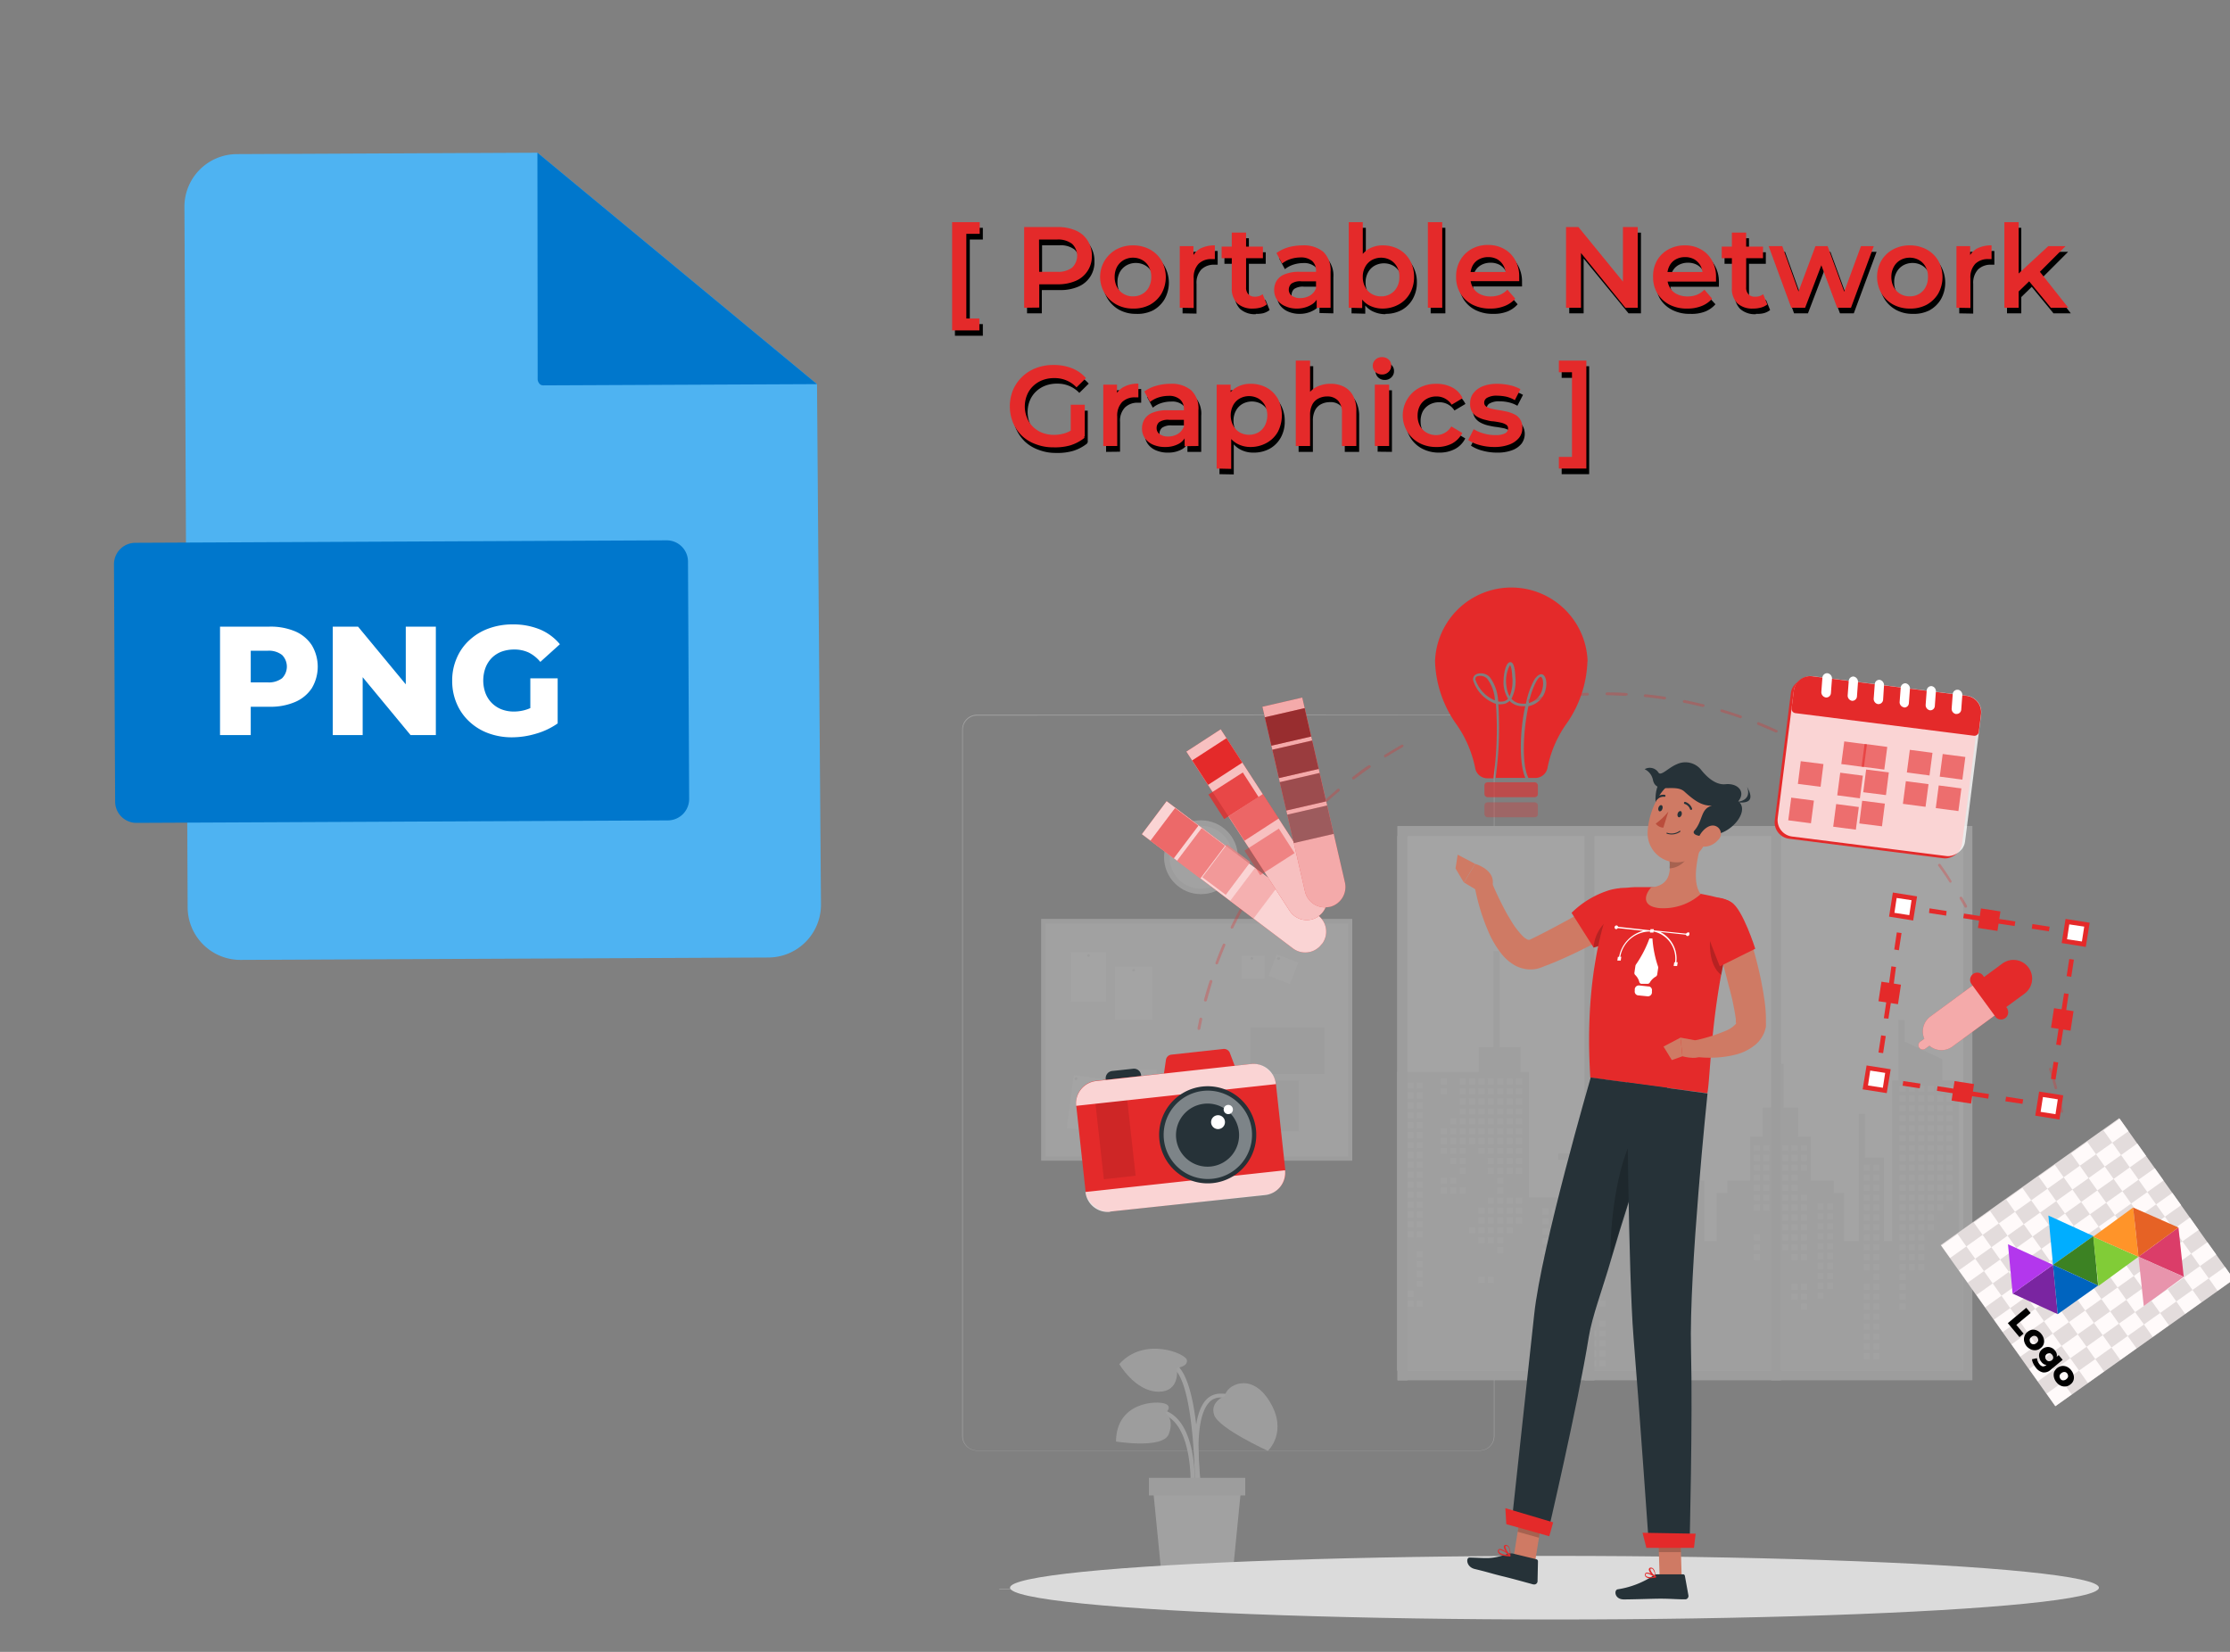 <svg id="Layer_1" data-name="Layer 1" xmlns="http://www.w3.org/2000/svg" viewBox="0 0 270 200"><rect x="0" y="0" width="270" height="200" fill="#808080" stroke="none"/><defs><style>.cls-1{opacity:0.31;}.cls-2{fill:#ebebeb;}.cls-3{fill:#e0e0e0;}.cls-4{fill:#f5f5f5;}.cls-5{fill:#e6e6e6;}.cls-6{fill:#f0f0f0;}.cls-7{fill:#4eb3f2;}.cls-8{fill:#07c;}.cls-19,.cls-20,.cls-21,.cls-24,.cls-28,.cls-9{fill:#fff;}.cls-10,.cls-17,.cls-18,.cls-22,.cls-23{fill:#e42a2a;}.cls-11{fill:#dbdbdb;}.cls-12{fill:#cf7a64;}.cls-13,.cls-25{fill:#263238;}.cls-14{opacity:0.2;}.cls-14,.cls-17,.cls-18,.cls-19,.cls-20,.cls-21,.cls-22,.cls-23,.cls-24,.cls-25,.cls-26,.cls-28{isolation:isolate;}.cls-15{fill:#ba4d3c;}.cls-16,.cls-18,.cls-21{opacity:0.3;}.cls-17,.cls-20{opacity:0.6;}.cls-19,.cls-22,.cls-27{opacity:0.8;}.cls-23,.cls-25,.cls-28{opacity:0.4;}.cls-24{opacity:0.7;}.cls-26{opacity:0.1;}.cls-29{fill:#e3dcdc;}.cls-30{fill:snow;}.cls-31{fill:#00aeff;}.cls-32{fill:#3c8223;}.cls-33{fill:#7a25a1;}.cls-34{fill:#b337ed;}.cls-35{fill:#0064bf;}.cls-36{fill:#81cc37;}.cls-37{fill:#ff9429;}.cls-38{fill:#db3d69;}.cls-39{fill:#e894ac;}.cls-40{fill:#e66225;}</style></defs><title>png</title><g id="freepik--background-complete--inject-248" class="cls-1"><rect class="cls-2" x="229.43" y="191.84" width="6.05" height="0.08"/><rect class="cls-2" x="120.99" y="192.37" width="13.61" height="0.08"/><rect class="cls-2" x="137.41" y="192.37" width="1.99" height="0.08"/><path class="cls-2" d="M179.15,175.64H118.3a1.8,1.8,0,0,1-1.8-1.8V88.31a1.8,1.8,0,0,1,1.8-1.78h60.85a1.79,1.79,0,0,1,1.79,1.8h0v85.51A1.79,1.79,0,0,1,179.15,175.64Zm-60.85-89a1.72,1.72,0,0,0-1.72,1.72v85.53a1.72,1.72,0,0,0,1.72,1.72h60.85a1.73,1.73,0,0,0,1.72-1.72V88.31a1.73,1.73,0,0,0-1.72-1.72Z"/><rect class="cls-3" x="169.19" y="100.01" width="69.62" height="67.11"/><rect class="cls-4" x="169.19" y="101.23" width="68.51" height="64.72"/><polygon class="cls-5" points="237.19 150.28 237.19 130.81 235.16 130.81 235.16 128.24 230.61 126.11 230.61 123.48 229.85 123.48 229.85 130.81 229.1 130.81 229.1 150.28 228.09 150.28 228.09 140.16 225.81 140.16 225.81 134.86 225.05 134.86 225.05 150.28 223.28 150.28 223.28 144.46 222.02 144.46 222.02 142.95 219.24 142.95 219.24 137.64 217.72 137.64 217.72 134.1 215.95 134.1 215.95 128.79 215.19 128.79 215.19 134.1 213.42 134.1 213.42 137.64 211.9 137.64 211.9 142.95 209.13 142.95 209.13 144.46 207.86 144.46 207.86 150.28 206.34 150.28 206.34 142.95 203.56 142.95 203.56 126.77 202.8 126.77 202.8 125 196.74 125 196.74 126.77 195.47 126.77 195.47 138.4 190.42 138.4 190.42 139.66 188.65 139.66 188.65 140.42 190.42 140.42 190.42 144.97 185.11 144.97 185.11 129.8 184.1 129.8 184.1 126.77 181.57 126.77 181.57 115.14 180.81 115.14 180.81 126.77 179.04 126.77 179.04 129.8 169.19 129.8 169.19 165.95 237.69 165.95 237.69 150.28 237.19 150.28"/><rect class="cls-6" x="174.45" y="130.59" width="0.72" height="0.72"/><rect class="cls-6" x="174.45" y="131.79" width="0.72" height="0.72"/><rect class="cls-6" x="174.45" y="136.6" width="0.72" height="0.72"/><rect class="cls-6" x="174.45" y="137.8" width="0.72" height="0.72"/><rect class="cls-6" x="174.45" y="139" width="0.72" height="0.72"/><rect class="cls-6" x="174.45" y="142.6" width="0.72" height="0.72"/><rect class="cls-6" x="174.45" y="143.8" width="0.72" height="0.72"/><rect class="cls-6" x="175.59" y="135.4" width="0.72" height="0.72"/><rect class="cls-6" x="175.59" y="136.6" width="0.72" height="0.72"/><rect class="cls-6" x="175.59" y="137.8" width="0.72" height="0.72"/><rect class="cls-6" x="175.59" y="139" width="0.72" height="0.72"/><rect class="cls-6" x="175.59" y="140.2" width="0.72" height="0.72"/><rect class="cls-6" x="175.59" y="142.6" width="0.72" height="0.72"/><rect class="cls-6" x="175.59" y="143.8" width="0.72" height="0.72"/><rect class="cls-6" x="176.73" y="130.59" width="0.72" height="0.72"/><rect class="cls-6" x="176.73" y="131.79" width="0.72" height="0.72"/><rect class="cls-6" x="176.73" y="133" width="0.72" height="0.72"/><rect class="cls-6" x="176.73" y="134.2" width="0.72" height="0.72"/><rect class="cls-6" x="176.73" y="135.4" width="0.72" height="0.72"/><rect class="cls-6" x="176.73" y="136.6" width="0.72" height="0.72"/><rect class="cls-6" x="176.73" y="137.8" width="0.72" height="0.72"/><rect class="cls-6" x="176.73" y="139" width="0.72" height="0.72"/><rect class="cls-6" x="176.73" y="140.2" width="0.72" height="0.72"/><rect class="cls-6" x="176.73" y="141.4" width="0.72" height="0.72"/><rect class="cls-6" x="176.73" y="143.8" width="0.72" height="0.72"/><rect class="cls-6" x="177.87" y="130.59" width="0.72" height="0.72"/><rect class="cls-6" x="177.87" y="131.79" width="0.72" height="0.72"/><rect class="cls-6" x="177.87" y="133" width="0.72" height="0.72"/><rect class="cls-6" x="177.87" y="134.2" width="0.72" height="0.72"/><rect class="cls-6" x="177.87" y="135.4" width="0.72" height="0.72"/><rect class="cls-6" x="177.87" y="136.6" width="0.72" height="0.72"/><rect class="cls-6" x="177.87" y="137.8" width="0.72" height="0.72"/><rect class="cls-6" x="177.87" y="148.61" width="0.72" height="0.72"/><rect class="cls-6" x="179" y="130.59" width="0.72" height="0.72"/><rect class="cls-6" x="179" y="131.79" width="0.72" height="0.72"/><rect class="cls-6" x="179" y="133" width="0.72" height="0.72"/><rect class="cls-6" x="179" y="134.2" width="0.72" height="0.72"/><rect class="cls-6" x="179" y="135.4" width="0.72" height="0.72"/><rect class="cls-6" x="179" y="136.6" width="0.72" height="0.72"/><rect class="cls-6" x="179" y="137.8" width="0.72" height="0.72"/><rect class="cls-6" x="179" y="139" width="0.72" height="0.72"/><rect class="cls-6" x="179" y="146.21" width="0.72" height="0.72"/><rect class="cls-6" x="179" y="147.41" width="0.72" height="0.72"/><rect class="cls-6" x="179" y="148.61" width="0.72" height="0.72"/><rect class="cls-6" x="179" y="149.81" width="0.72" height="0.72"/><rect class="cls-6" x="179" y="154.61" width="0.72" height="0.72"/><rect class="cls-6" x="180.14" y="130.59" width="0.72" height="0.72"/><rect class="cls-6" x="180.14" y="131.79" width="0.72" height="0.72"/><rect class="cls-6" x="180.14" y="133" width="0.72" height="0.72"/><rect class="cls-6" x="180.14" y="134.2" width="0.72" height="0.72"/><rect class="cls-6" x="180.14" y="135.4" width="0.72" height="0.72"/><rect class="cls-6" x="180.14" y="136.6" width="0.72" height="0.72"/><rect class="cls-6" x="180.14" y="137.8" width="0.72" height="0.72"/><rect class="cls-6" x="180.14" y="139" width="0.72" height="0.72"/><rect class="cls-6" x="180.14" y="140.2" width="0.72" height="0.72"/><rect class="cls-6" x="180.14" y="141.4" width="0.72" height="0.72"/><rect class="cls-6" x="180.14" y="145" width="0.72" height="0.72"/><rect class="cls-6" x="180.14" y="146.21" width="0.72" height="0.72"/><rect class="cls-6" x="180.14" y="147.41" width="0.72" height="0.72"/><rect class="cls-6" x="180.14" y="148.61" width="0.72" height="0.72"/><rect class="cls-6" x="180.14" y="149.81" width="0.72" height="0.72"/><rect class="cls-6" x="180.14" y="154.61" width="0.72" height="0.72"/><rect class="cls-6" x="181.28" y="130.59" width="0.72" height="0.72"/><rect class="cls-6" x="181.28" y="131.79" width="0.72" height="0.72"/><rect class="cls-6" x="181.28" y="133" width="0.72" height="0.72"/><rect class="cls-6" x="181.28" y="134.2" width="0.72" height="0.72"/><rect class="cls-6" x="181.28" y="135.4" width="0.72" height="0.72"/><rect class="cls-6" x="181.28" y="136.6" width="0.72" height="0.72"/><rect class="cls-6" x="181.28" y="137.8" width="0.72" height="0.72"/><rect class="cls-6" x="181.28" y="139" width="0.72" height="0.72"/><rect class="cls-6" x="181.28" y="140.2" width="0.72" height="0.72"/><rect class="cls-6" x="181.28" y="141.4" width="0.72" height="0.72"/><rect class="cls-6" x="181.28" y="142.6" width="0.72" height="0.72"/><rect class="cls-6" x="181.28" y="143.8" width="0.72" height="0.72"/><rect class="cls-6" x="181.28" y="145" width="0.72" height="0.72"/><rect class="cls-6" x="181.28" y="146.21" width="0.72" height="0.72"/><rect class="cls-6" x="181.28" y="147.41" width="0.72" height="0.72"/><rect class="cls-6" x="181.28" y="148.61" width="0.72" height="0.72"/><rect class="cls-6" x="181.28" y="149.81" width="0.72" height="0.72"/><rect class="cls-6" x="181.28" y="151.01" width="0.72" height="0.72"/><rect class="cls-6" x="182.42" y="130.59" width="0.72" height="0.72"/><rect class="cls-6" x="182.42" y="131.79" width="0.72" height="0.72"/><rect class="cls-6" x="182.42" y="133" width="0.72" height="0.72"/><rect class="cls-6" x="182.42" y="134.2" width="0.72" height="0.72"/><rect class="cls-6" x="182.42" y="135.4" width="0.72" height="0.72"/><rect class="cls-6" x="182.42" y="136.6" width="0.72" height="0.72"/><rect class="cls-6" x="182.42" y="137.8" width="0.72" height="0.72"/><rect class="cls-6" x="182.42" y="139" width="0.72" height="0.72"/><rect class="cls-6" x="182.42" y="140.2" width="0.72" height="0.72"/><rect class="cls-6" x="182.42" y="141.4" width="0.72" height="0.72"/><rect class="cls-6" x="182.42" y="145" width="0.72" height="0.72"/><rect class="cls-6" x="182.42" y="146.21" width="0.72" height="0.72"/><rect class="cls-6" x="182.42" y="147.41" width="0.72" height="0.72"/><rect class="cls-6" x="182.42" y="148.61" width="0.72" height="0.72"/><rect class="cls-6" x="183.55" y="130.59" width="0.72" height="0.72"/><rect class="cls-6" x="183.55" y="131.79" width="0.72" height="0.72"/><rect class="cls-6" x="183.55" y="133" width="0.72" height="0.72"/><rect class="cls-6" x="183.55" y="134.2" width="0.72" height="0.72"/><rect class="cls-6" x="183.55" y="135.4" width="0.72" height="0.72"/><rect class="cls-6" x="183.55" y="136.6" width="0.72" height="0.72"/><rect class="cls-6" x="183.55" y="137.8" width="0.72" height="0.72"/><rect class="cls-6" x="183.55" y="139" width="0.72" height="0.72"/><rect class="cls-6" x="183.55" y="140.2" width="0.72" height="0.72"/><rect class="cls-6" x="183.55" y="141.4" width="0.72" height="0.72"/><rect class="cls-6" x="183.55" y="145" width="0.72" height="0.72"/><rect class="cls-6" x="183.55" y="146.21" width="0.72" height="0.72"/><rect class="cls-6" x="183.55" y="147.41" width="0.72" height="0.72"/><rect class="cls-6" x="196.36" y="127.47" width="0.72" height="0.72"/><rect class="cls-6" x="196.36" y="128.68" width="0.72" height="0.72"/><rect class="cls-6" x="196.36" y="129.88" width="0.72" height="0.72"/><rect class="cls-6" x="196.36" y="131.08" width="0.72" height="0.72"/><rect class="cls-6" x="196.36" y="132.28" width="0.72" height="0.72"/><rect class="cls-6" x="196.36" y="133.48" width="0.72" height="0.72"/><rect class="cls-6" x="196.36" y="134.68" width="0.72" height="0.72"/><rect class="cls-6" x="196.36" y="135.88" width="0.72" height="0.72"/><rect class="cls-6" x="196.36" y="139.48" width="0.72" height="0.72"/><rect class="cls-6" x="196.36" y="140.68" width="0.72" height="0.72"/><rect class="cls-6" x="197.5" y="127.47" width="0.72" height="0.72"/><rect class="cls-6" x="197.5" y="128.68" width="0.72" height="0.72"/><rect class="cls-6" x="197.5" y="129.88" width="0.72" height="0.72"/><rect class="cls-6" x="197.5" y="131.08" width="0.72" height="0.72"/><rect class="cls-6" x="197.5" y="132.28" width="0.72" height="0.72"/><rect class="cls-6" x="197.5" y="133.48" width="0.72" height="0.72"/><rect class="cls-6" x="197.5" y="134.68" width="0.72" height="0.72"/><rect class="cls-6" x="197.5" y="135.88" width="0.72" height="0.72"/><rect class="cls-6" x="197.5" y="140.68" width="0.72" height="0.72"/><rect class="cls-6" x="198.64" y="127.47" width="0.72" height="0.72"/><rect class="cls-6" x="198.64" y="128.68" width="0.72" height="0.72"/><rect class="cls-6" x="198.64" y="129.88" width="0.72" height="0.72"/><rect class="cls-6" x="198.64" y="131.08" width="0.72" height="0.72"/><rect class="cls-6" x="198.64" y="132.28" width="0.72" height="0.72"/><rect class="cls-6" x="198.64" y="133.48" width="0.72" height="0.72"/><rect class="cls-6" x="198.64" y="134.68" width="0.72" height="0.72"/><rect class="cls-6" x="198.64" y="135.88" width="0.72" height="0.72"/><rect class="cls-6" x="199.78" y="127.47" width="0.72" height="0.72"/><rect class="cls-6" x="199.78" y="128.68" width="0.72" height="0.72"/><rect class="cls-6" x="199.78" y="129.88" width="0.72" height="0.72"/><rect class="cls-6" x="199.78" y="131.08" width="0.72" height="0.72"/><rect class="cls-6" x="199.78" y="132.28" width="0.72" height="0.72"/><rect class="cls-6" x="199.78" y="133.48" width="0.72" height="0.72"/><rect class="cls-6" x="199.78" y="135.88" width="0.72" height="0.72"/><rect class="cls-6" x="199.78" y="137.08" width="0.72" height="0.72"/><rect class="cls-6" x="199.78" y="140.68" width="0.72" height="0.72"/><rect class="cls-6" x="199.78" y="141.88" width="0.72" height="0.72"/><rect class="cls-6" x="199.78" y="143.09" width="0.72" height="0.72"/><rect class="cls-6" x="199.78" y="144.29" width="0.72" height="0.72"/><rect class="cls-6" x="199.78" y="145.49" width="0.72" height="0.72"/><rect class="cls-6" x="199.78" y="146.69" width="0.72" height="0.72"/><rect class="cls-6" x="199.78" y="147.89" width="0.72" height="0.72"/><rect class="cls-6" x="200.91" y="127.47" width="0.72" height="0.72"/><rect class="cls-6" x="200.91" y="128.68" width="0.72" height="0.72"/><rect class="cls-6" x="200.91" y="129.88" width="0.72" height="0.72"/><rect class="cls-6" x="200.91" y="131.08" width="0.72" height="0.72"/><rect class="cls-6" x="200.91" y="132.28" width="0.72" height="0.72"/><rect class="cls-6" x="200.91" y="133.48" width="0.72" height="0.72"/><rect class="cls-6" x="200.91" y="137.08" width="0.72" height="0.72"/><rect class="cls-6" x="200.91" y="138.28" width="0.72" height="0.72"/><rect class="cls-6" x="200.91" y="139.48" width="0.72" height="0.72"/><rect class="cls-6" x="200.91" y="140.68" width="0.72" height="0.72"/><rect class="cls-6" x="200.91" y="141.88" width="0.72" height="0.72"/><rect class="cls-6" x="200.91" y="143.09" width="0.72" height="0.72"/><rect class="cls-6" x="200.91" y="144.29" width="0.72" height="0.72"/><rect class="cls-6" x="200.91" y="145.49" width="0.72" height="0.72"/><rect class="cls-6" x="200.91" y="146.69" width="0.72" height="0.72"/><rect class="cls-6" x="200.91" y="147.89" width="0.72" height="0.72"/><rect class="cls-6" x="200.91" y="149.09" width="0.72" height="0.72"/><rect class="cls-6" x="200.91" y="151.49" width="0.72" height="0.72"/><rect class="cls-6" x="202.05" y="127.47" width="0.72" height="0.72"/><rect class="cls-6" x="202.05" y="128.68" width="0.72" height="0.72"/><rect class="cls-6" x="202.05" y="129.88" width="0.72" height="0.72"/><rect class="cls-6" x="202.05" y="131.08" width="0.72" height="0.72"/><rect class="cls-6" x="202.05" y="132.28" width="0.72" height="0.72"/><rect class="cls-6" x="202.05" y="133.48" width="0.72" height="0.72"/><rect class="cls-6" x="202.05" y="137.08" width="0.72" height="0.72"/><rect class="cls-6" x="202.05" y="138.28" width="0.72" height="0.72"/><rect class="cls-6" x="202.05" y="139.48" width="0.72" height="0.72"/><rect class="cls-6" x="202.05" y="140.68" width="0.72" height="0.72"/><rect class="cls-6" x="202.05" y="144.29" width="0.72" height="0.72"/><rect class="cls-6" x="202.05" y="145.49" width="0.72" height="0.72"/><rect class="cls-6" x="202.05" y="146.69" width="0.72" height="0.72"/><rect class="cls-6" x="202.05" y="147.89" width="0.72" height="0.72"/><rect class="cls-6" x="202.05" y="149.09" width="0.72" height="0.72"/><rect class="cls-6" x="202.05" y="151.49" width="0.72" height="0.72"/><rect class="cls-6" x="202.05" y="152.69" width="0.72" height="0.72"/><rect class="cls-6" x="212.37" y="138.64" width="0.72" height="0.72"/><rect class="cls-6" x="212.37" y="139.84" width="0.72" height="0.72"/><rect class="cls-6" x="212.37" y="141.04" width="0.72" height="0.72"/><rect class="cls-6" x="212.37" y="142.24" width="0.72" height="0.72"/><rect class="cls-6" x="212.37" y="143.44" width="0.72" height="0.72"/><rect class="cls-6" x="212.37" y="144.65" width="0.72" height="0.72"/><rect class="cls-6" x="212.37" y="145.85" width="0.72" height="0.72"/><rect class="cls-6" x="212.37" y="149.45" width="0.72" height="0.72"/><rect class="cls-6" x="212.37" y="150.65" width="0.72" height="0.72"/><rect class="cls-6" x="212.37" y="151.85" width="0.72" height="0.72"/><rect class="cls-6" x="213.51" y="138.64" width="0.72" height="0.72"/><rect class="cls-6" x="213.51" y="139.84" width="0.72" height="0.72"/><rect class="cls-6" x="213.51" y="141.04" width="0.72" height="0.72"/><rect class="cls-6" x="213.51" y="142.24" width="0.72" height="0.72"/><rect class="cls-6" x="213.51" y="143.44" width="0.72" height="0.72"/><rect class="cls-6" x="213.51" y="144.65" width="0.72" height="0.72"/><rect class="cls-6" x="213.51" y="145.85" width="0.72" height="0.72"/><rect class="cls-6" x="214.65" y="138.64" width="0.72" height="0.72"/><rect class="cls-6" x="214.65" y="139.84" width="0.72" height="0.72"/><rect class="cls-6" x="214.65" y="141.04" width="0.72" height="0.72"/><rect class="cls-6" x="214.65" y="142.24" width="0.72" height="0.72"/><rect class="cls-6" x="214.65" y="143.44" width="0.72" height="0.72"/><rect class="cls-6" x="214.65" y="144.65" width="0.72" height="0.72"/><rect class="cls-6" x="214.65" y="145.85" width="0.72" height="0.72"/><rect class="cls-6" x="215.79" y="138.64" width="0.72" height="0.72"/><rect class="cls-6" x="215.79" y="139.84" width="0.72" height="0.72"/><rect class="cls-6" x="215.79" y="141.04" width="0.72" height="0.72"/><rect class="cls-6" x="215.79" y="142.24" width="0.72" height="0.72"/><rect class="cls-6" x="215.79" y="143.44" width="0.72" height="0.72"/><rect class="cls-6" x="215.79" y="144.65" width="0.72" height="0.72"/><rect class="cls-6" x="215.79" y="145.85" width="0.72" height="0.72"/><rect class="cls-6" x="215.79" y="147.05" width="0.72" height="0.72"/><rect class="cls-6" x="215.79" y="148.25" width="0.72" height="0.72"/><rect class="cls-6" x="215.79" y="149.45" width="0.72" height="0.72"/><rect class="cls-6" x="215.79" y="150.65" width="0.72" height="0.72"/><rect class="cls-6" x="216.92" y="138.64" width="0.72" height="0.72"/><rect class="cls-6" x="216.92" y="139.84" width="0.72" height="0.72"/><rect class="cls-6" x="216.92" y="141.04" width="0.72" height="0.72"/><rect class="cls-6" x="216.92" y="142.24" width="0.72" height="0.72"/><rect class="cls-6" x="216.92" y="143.44" width="0.72" height="0.72"/><rect class="cls-6" x="216.92" y="144.65" width="0.72" height="0.72"/><rect class="cls-6" x="216.92" y="145.85" width="0.72" height="0.72"/><rect class="cls-6" x="216.92" y="147.05" width="0.72" height="0.72"/><rect class="cls-6" x="216.92" y="148.25" width="0.72" height="0.72"/><rect class="cls-6" x="216.92" y="149.45" width="0.72" height="0.72"/><rect class="cls-6" x="216.92" y="150.65" width="0.72" height="0.72"/><rect class="cls-6" x="216.92" y="151.85" width="0.72" height="0.72"/><rect class="cls-6" x="216.92" y="155.45" width="0.72" height="0.72"/><rect class="cls-6" x="216.92" y="156.65" width="0.72" height="0.72"/><rect class="cls-6" x="218.06" y="138.64" width="0.72" height="0.72"/><rect class="cls-6" x="218.06" y="139.84" width="0.72" height="0.72"/><rect class="cls-6" x="218.06" y="141.04" width="0.72" height="0.72"/><rect class="cls-6" x="218.06" y="144.65" width="0.72" height="0.72"/><rect class="cls-6" x="218.06" y="145.85" width="0.72" height="0.72"/><rect class="cls-6" x="218.06" y="147.05" width="0.72" height="0.72"/><rect class="cls-6" x="218.06" y="148.25" width="0.72" height="0.72"/><rect class="cls-6" x="218.06" y="149.45" width="0.72" height="0.72"/><rect class="cls-6" x="218.06" y="150.65" width="0.72" height="0.72"/><rect class="cls-6" x="218.06" y="151.85" width="0.72" height="0.72"/><rect class="cls-6" x="218.06" y="155.45" width="0.72" height="0.72"/><rect class="cls-6" x="218.06" y="156.65" width="0.72" height="0.72"/><rect class="cls-6" x="218.06" y="157.85" width="0.72" height="0.72"/><rect class="cls-6" x="229.99" y="131.44" width="0.72" height="0.72"/><rect class="cls-6" x="229.99" y="132.64" width="0.72" height="0.72"/><rect class="cls-6" x="229.99" y="133.84" width="0.72" height="0.72"/><rect class="cls-6" x="229.99" y="135.04" width="0.72" height="0.72"/><rect class="cls-6" x="229.99" y="136.24" width="0.72" height="0.72"/><rect class="cls-6" x="229.99" y="137.44" width="0.72" height="0.72"/><rect class="cls-6" x="229.99" y="138.64" width="0.72" height="0.72"/><rect class="cls-6" x="229.99" y="139.84" width="0.72" height="0.72"/><rect class="cls-6" x="229.99" y="141.04" width="0.72" height="0.72"/><rect class="cls-6" x="229.99" y="142.24" width="0.72" height="0.72"/><rect class="cls-6" x="229.99" y="143.44" width="0.72" height="0.72"/><rect class="cls-6" x="229.99" y="144.65" width="0.72" height="0.72"/><rect class="cls-6" x="229.99" y="145.85" width="0.72" height="0.72"/><rect class="cls-6" x="229.99" y="147.05" width="0.72" height="0.72"/><rect class="cls-6" x="229.99" y="148.25" width="0.72" height="0.72"/><rect class="cls-6" x="229.99" y="149.45" width="0.72" height="0.72"/><rect class="cls-6" x="229.99" y="150.65" width="0.72" height="0.72"/><rect class="cls-6" x="229.99" y="151.85" width="0.72" height="0.72"/><rect class="cls-6" x="229.99" y="153.05" width="0.72" height="0.72"/><rect class="cls-6" x="229.99" y="154.25" width="0.72" height="0.72"/><rect class="cls-6" x="229.99" y="155.45" width="0.72" height="0.72"/><rect class="cls-6" x="229.99" y="156.65" width="0.72" height="0.72"/><rect class="cls-6" x="229.99" y="157.85" width="0.72" height="0.72"/><rect class="cls-6" x="231.12" y="131.44" width="0.72" height="0.72"/><rect class="cls-6" x="231.12" y="132.64" width="0.72" height="0.72"/><rect class="cls-6" x="231.12" y="133.84" width="0.72" height="0.72"/><rect class="cls-6" x="231.12" y="135.04" width="0.72" height="0.72"/><rect class="cls-6" x="231.12" y="136.24" width="0.72" height="0.72"/><rect class="cls-6" x="231.12" y="137.44" width="0.72" height="0.72"/><rect class="cls-6" x="231.12" y="138.64" width="0.72" height="0.72"/><rect class="cls-6" x="231.12" y="139.84" width="0.72" height="0.72"/><rect class="cls-6" x="231.12" y="141.04" width="0.72" height="0.72"/><rect class="cls-6" x="231.12" y="142.24" width="0.72" height="0.72"/><rect class="cls-6" x="231.12" y="143.44" width="0.72" height="0.72"/><rect class="cls-6" x="231.12" y="144.65" width="0.72" height="0.72"/><rect class="cls-6" x="231.12" y="145.85" width="0.72" height="0.72"/><rect class="cls-6" x="231.12" y="147.05" width="0.72" height="0.72"/><rect class="cls-6" x="231.12" y="148.25" width="0.72" height="0.72"/><rect class="cls-6" x="231.12" y="149.45" width="0.72" height="0.72"/><rect class="cls-6" x="231.12" y="150.65" width="0.72" height="0.72"/><rect class="cls-6" x="231.12" y="151.85" width="0.72" height="0.72"/><rect class="cls-6" x="231.12" y="153.05" width="0.72" height="0.72"/><rect class="cls-6" x="232.26" y="131.44" width="0.72" height="0.72"/><rect class="cls-6" x="232.26" y="132.64" width="0.72" height="0.72"/><rect class="cls-6" x="232.26" y="133.84" width="0.72" height="0.72"/><rect class="cls-6" x="232.26" y="135.04" width="0.72" height="0.72"/><rect class="cls-6" x="232.26" y="136.24" width="0.72" height="0.72"/><rect class="cls-6" x="232.26" y="137.44" width="0.72" height="0.72"/><rect class="cls-6" x="232.26" y="138.64" width="0.72" height="0.72"/><rect class="cls-6" x="232.26" y="139.84" width="0.72" height="0.72"/><rect class="cls-6" x="232.26" y="141.04" width="0.72" height="0.72"/><rect class="cls-6" x="232.26" y="142.24" width="0.72" height="0.72"/><rect class="cls-6" x="232.26" y="143.44" width="0.72" height="0.72"/><rect class="cls-6" x="232.26" y="144.65" width="0.72" height="0.72"/><rect class="cls-6" x="232.26" y="145.85" width="0.72" height="0.72"/><rect class="cls-6" x="232.26" y="147.05" width="0.72" height="0.72"/><rect class="cls-6" x="232.26" y="148.25" width="0.72" height="0.72"/><rect class="cls-6" x="232.26" y="149.45" width="0.72" height="0.72"/><rect class="cls-6" x="232.26" y="150.65" width="0.72" height="0.72"/><rect class="cls-6" x="232.26" y="151.85" width="0.72" height="0.72"/><rect class="cls-6" x="232.26" y="153.05" width="0.72" height="0.72"/><rect class="cls-6" x="233.4" y="131.44" width="0.72" height="0.72"/><rect class="cls-6" x="233.4" y="132.64" width="0.72" height="0.72"/><rect class="cls-6" x="233.4" y="133.84" width="0.72" height="0.72"/><rect class="cls-6" x="233.4" y="135.04" width="0.72" height="0.72"/><rect class="cls-6" x="233.4" y="136.24" width="0.72" height="0.72"/><rect class="cls-6" x="233.4" y="137.44" width="0.72" height="0.72"/><rect class="cls-6" x="233.4" y="138.64" width="0.72" height="0.72"/><rect class="cls-6" x="233.4" y="139.84" width="0.72" height="0.72"/><rect class="cls-6" x="233.4" y="141.04" width="0.72" height="0.72"/><rect class="cls-6" x="233.4" y="142.24" width="0.72" height="0.72"/><rect class="cls-6" x="233.4" y="143.44" width="0.72" height="0.72"/><rect class="cls-6" x="233.4" y="144.65" width="0.72" height="0.72"/><rect class="cls-6" x="233.4" y="145.85" width="0.72" height="0.72"/><rect class="cls-6" x="233.4" y="147.05" width="0.72" height="0.72"/><rect class="cls-6" x="233.4" y="148.25" width="0.72" height="0.72"/><rect class="cls-6" x="234.54" y="131.44" width="0.72" height="0.72"/><rect class="cls-6" x="234.54" y="132.64" width="0.72" height="0.72"/><rect class="cls-6" x="234.54" y="133.84" width="0.72" height="0.72"/><rect class="cls-6" x="234.54" y="135.04" width="0.72" height="0.72"/><rect class="cls-6" x="234.54" y="136.24" width="0.72" height="0.72"/><rect class="cls-6" x="234.54" y="137.44" width="0.72" height="0.72"/><rect class="cls-6" x="234.54" y="138.64" width="0.72" height="0.72"/><rect class="cls-6" x="234.54" y="139.84" width="0.72" height="0.72"/><rect class="cls-6" x="234.54" y="141.04" width="0.72" height="0.72"/><rect class="cls-6" x="234.54" y="142.24" width="0.72" height="0.72"/><rect class="cls-6" x="234.54" y="143.44" width="0.72" height="0.72"/><rect class="cls-6" x="234.54" y="144.65" width="0.72" height="0.72"/><rect class="cls-6" x="234.54" y="145.85" width="0.72" height="0.72"/><rect class="cls-6" x="235.67" y="131.44" width="0.72" height="0.72"/><rect class="cls-6" x="235.67" y="132.64" width="0.72" height="0.72"/><rect class="cls-6" x="235.67" y="133.84" width="0.72" height="0.72"/><rect class="cls-6" x="235.67" y="135.04" width="0.72" height="0.72"/><rect class="cls-6" x="235.67" y="136.24" width="0.72" height="0.72"/><rect class="cls-6" x="235.67" y="137.44" width="0.72" height="0.72"/><rect class="cls-6" x="235.67" y="138.64" width="0.72" height="0.72"/><rect class="cls-6" x="235.67" y="139.84" width="0.72" height="0.72"/><rect class="cls-6" x="235.67" y="141.04" width="0.72" height="0.72"/><rect class="cls-6" x="235.67" y="142.24" width="0.72" height="0.72"/><rect class="cls-6" x="235.67" y="143.44" width="0.72" height="0.72"/><rect class="cls-6" x="235.67" y="144.65" width="0.72" height="0.72"/><rect class="cls-6" x="169.27" y="131.08" width="0.72" height="0.72"/><rect class="cls-6" x="169.27" y="132.28" width="0.72" height="0.72"/><rect class="cls-6" x="169.27" y="133.48" width="0.72" height="0.72"/><rect class="cls-6" x="169.27" y="134.68" width="0.72" height="0.72"/><rect class="cls-6" x="169.27" y="135.88" width="0.72" height="0.72"/><rect class="cls-6" x="169.27" y="137.08" width="0.72" height="0.72"/><rect class="cls-6" x="169.27" y="138.28" width="0.72" height="0.72"/><rect class="cls-6" x="169.27" y="139.48" width="0.72" height="0.72"/><rect class="cls-6" x="169.27" y="140.68" width="0.72" height="0.72"/><rect class="cls-6" x="169.27" y="141.88" width="0.72" height="0.72"/><rect class="cls-6" x="169.27" y="143.09" width="0.72" height="0.72"/><rect class="cls-6" x="169.27" y="144.29" width="0.72" height="0.72"/><rect class="cls-6" x="169.27" y="145.49" width="0.72" height="0.72"/><rect class="cls-6" x="169.27" y="146.69" width="0.72" height="0.72"/><rect class="cls-6" x="169.27" y="147.89" width="0.72" height="0.72"/><rect class="cls-6" x="169.27" y="149.09" width="0.72" height="0.72"/><rect class="cls-6" x="169.27" y="150.29" width="0.72" height="0.72"/><rect class="cls-6" x="169.27" y="152.69" width="0.72" height="0.72"/><rect class="cls-6" x="169.27" y="153.89" width="0.72" height="0.72"/><rect class="cls-6" x="169.27" y="155.09" width="0.72" height="0.72"/><rect class="cls-6" x="169.27" y="156.29" width="0.72" height="0.72"/><rect class="cls-6" x="169.27" y="157.5" width="0.72" height="0.72"/><rect class="cls-6" x="170.41" y="131.08" width="0.72" height="0.72"/><rect class="cls-6" x="170.41" y="132.28" width="0.72" height="0.72"/><rect class="cls-6" x="170.41" y="133.48" width="0.72" height="0.72"/><rect class="cls-6" x="170.41" y="134.68" width="0.72" height="0.72"/><rect class="cls-6" x="170.41" y="135.88" width="0.72" height="0.72"/><rect class="cls-6" x="170.41" y="137.08" width="0.72" height="0.72"/><rect class="cls-6" x="170.41" y="138.28" width="0.72" height="0.72"/><rect class="cls-6" x="170.41" y="139.48" width="0.72" height="0.72"/><rect class="cls-6" x="170.41" y="140.68" width="0.72" height="0.72"/><rect class="cls-6" x="170.41" y="141.88" width="0.72" height="0.72"/><rect class="cls-6" x="170.41" y="143.09" width="0.72" height="0.72"/><rect class="cls-6" x="170.41" y="144.29" width="0.72" height="0.72"/><rect class="cls-6" x="170.41" y="145.49" width="0.72" height="0.72"/><rect class="cls-6" x="170.41" y="146.69" width="0.72" height="0.72"/><rect class="cls-6" x="170.41" y="147.89" width="0.72" height="0.72"/><rect class="cls-6" x="170.41" y="149.09" width="0.72" height="0.72"/><rect class="cls-6" x="170.41" y="156.29" width="0.72" height="0.72"/><rect class="cls-6" x="170.41" y="157.5" width="0.72" height="0.72"/><rect class="cls-6" x="171.54" y="131.08" width="0.72" height="0.72"/><rect class="cls-6" x="171.54" y="132.28" width="0.72" height="0.72"/><rect class="cls-6" x="171.54" y="133.48" width="0.72" height="0.72"/><rect class="cls-6" x="171.54" y="134.68" width="0.72" height="0.72"/><rect class="cls-6" x="171.54" y="135.88" width="0.72" height="0.72"/><rect class="cls-6" x="171.54" y="137.08" width="0.72" height="0.72"/><rect class="cls-6" x="171.54" y="138.28" width="0.72" height="0.72"/><rect class="cls-6" x="171.54" y="139.48" width="0.72" height="0.72"/><rect class="cls-6" x="171.54" y="140.68" width="0.72" height="0.72"/><rect class="cls-6" x="171.54" y="141.88" width="0.72" height="0.72"/><rect class="cls-6" x="171.54" y="143.09" width="0.72" height="0.72"/><rect class="cls-6" x="171.54" y="144.29" width="0.72" height="0.72"/><rect class="cls-6" x="171.54" y="145.49" width="0.72" height="0.72"/><rect class="cls-6" x="171.54" y="146.69" width="0.72" height="0.72"/><rect class="cls-6" x="171.54" y="147.89" width="0.72" height="0.72"/><rect class="cls-6" x="171.54" y="149.09" width="0.72" height="0.72"/><rect class="cls-6" x="171.54" y="151.49" width="0.72" height="0.72"/><rect class="cls-6" x="171.54" y="152.69" width="0.72" height="0.72"/><rect class="cls-6" x="171.54" y="153.89" width="0.72" height="0.72"/><rect class="cls-6" x="171.54" y="155.09" width="0.72" height="0.72"/><rect class="cls-6" x="171.54" y="157.5" width="0.72" height="0.72"/><rect class="cls-6" x="191.39" y="139.48" width="0.72" height="0.72"/><rect class="cls-6" x="191.39" y="140.68" width="0.72" height="0.72"/><rect class="cls-6" x="191.39" y="141.88" width="0.72" height="0.72"/><rect class="cls-6" x="191.39" y="143.09" width="0.72" height="0.72"/><rect class="cls-6" x="191.39" y="144.29" width="0.72" height="0.72"/><rect class="cls-6" x="191.39" y="145.49" width="0.72" height="0.72"/><rect class="cls-6" x="191.39" y="146.69" width="0.72" height="0.72"/><rect class="cls-6" x="191.39" y="147.89" width="0.72" height="0.72"/><rect class="cls-6" x="191.39" y="149.09" width="0.72" height="0.72"/><rect class="cls-6" x="191.39" y="150.29" width="0.72" height="0.72"/><rect class="cls-6" x="191.39" y="151.49" width="0.72" height="0.72"/><rect class="cls-6" x="191.39" y="152.69" width="0.72" height="0.72"/><rect class="cls-6" x="191.39" y="153.89" width="0.72" height="0.72"/><rect class="cls-6" x="191.39" y="156.29" width="0.72" height="0.72"/><rect class="cls-6" x="191.39" y="157.5" width="0.72" height="0.72"/><rect class="cls-6" x="191.39" y="158.7" width="0.72" height="0.72"/><rect class="cls-6" x="191.39" y="159.9" width="0.72" height="0.72"/><rect class="cls-6" x="191.39" y="162.3" width="0.72" height="0.72"/><rect class="cls-6" x="191.39" y="163.5" width="0.72" height="0.72"/><rect class="cls-6" x="191.39" y="164.7" width="0.72" height="0.72"/><rect class="cls-6" x="192.53" y="139.48" width="0.72" height="0.72"/><rect class="cls-6" x="192.53" y="140.68" width="0.72" height="0.72"/><rect class="cls-6" x="192.53" y="141.88" width="0.72" height="0.72"/><rect class="cls-6" x="192.53" y="143.09" width="0.72" height="0.72"/><rect class="cls-6" x="192.53" y="144.29" width="0.72" height="0.72"/><rect class="cls-6" x="192.53" y="145.49" width="0.72" height="0.72"/><rect class="cls-6" x="192.53" y="146.69" width="0.72" height="0.72"/><rect class="cls-6" x="192.53" y="147.89" width="0.72" height="0.72"/><rect class="cls-6" x="192.53" y="149.09" width="0.72" height="0.72"/><rect class="cls-6" x="192.53" y="150.29" width="0.72" height="0.72"/><rect class="cls-6" x="192.53" y="151.49" width="0.72" height="0.72"/><rect class="cls-6" x="192.53" y="152.69" width="0.72" height="0.72"/><rect class="cls-6" x="192.53" y="153.89" width="0.72" height="0.72"/><rect class="cls-6" x="192.53" y="157.5" width="0.72" height="0.72"/><rect class="cls-6" x="192.53" y="158.7" width="0.72" height="0.72"/><rect class="cls-6" x="192.53" y="161.1" width="0.72" height="0.72"/><rect class="cls-6" x="192.53" y="162.3" width="0.72" height="0.72"/><rect class="cls-6" x="192.53" y="163.5" width="0.72" height="0.72"/><rect class="cls-6" x="192.53" y="164.7" width="0.72" height="0.72"/><rect class="cls-6" x="193.67" y="139.48" width="0.72" height="0.72"/><rect class="cls-6" x="193.67" y="140.68" width="0.72" height="0.72"/><rect class="cls-6" x="193.67" y="141.88" width="0.72" height="0.72"/><rect class="cls-6" x="193.67" y="143.09" width="0.72" height="0.72"/><rect class="cls-6" x="193.67" y="144.29" width="0.72" height="0.72"/><rect class="cls-6" x="193.67" y="145.49" width="0.72" height="0.72"/><rect class="cls-6" x="193.67" y="146.69" width="0.72" height="0.72"/><rect class="cls-6" x="193.67" y="147.89" width="0.72" height="0.72"/><rect class="cls-6" x="193.67" y="149.09" width="0.72" height="0.72"/><rect class="cls-6" x="193.67" y="150.29" width="0.72" height="0.72"/><rect class="cls-6" x="193.67" y="151.49" width="0.72" height="0.72"/><rect class="cls-6" x="193.67" y="152.69" width="0.72" height="0.72"/><rect class="cls-6" x="193.67" y="153.89" width="0.72" height="0.72"/><rect class="cls-6" x="193.67" y="155.09" width="0.72" height="0.72"/><rect class="cls-6" x="193.67" y="157.5" width="0.72" height="0.72"/><rect class="cls-6" x="193.67" y="159.9" width="0.72" height="0.72"/><rect class="cls-6" x="193.67" y="161.1" width="0.72" height="0.72"/><rect class="cls-6" x="193.67" y="162.3" width="0.72" height="0.72"/><rect class="cls-6" x="193.67" y="163.5" width="0.72" height="0.72"/><rect class="cls-6" x="193.67" y="164.7" width="0.72" height="0.72"/><rect class="cls-6" x="186.76" y="146.33" width="0.72" height="0.72"/><rect class="cls-6" x="186.76" y="147.53" width="0.72" height="0.72"/><rect class="cls-6" x="186.76" y="148.73" width="0.72" height="0.72"/><rect class="cls-6" x="186.76" y="149.93" width="0.72" height="0.72"/><rect class="cls-6" x="186.76" y="151.13" width="0.72" height="0.72"/><rect class="cls-6" x="186.76" y="152.33" width="0.72" height="0.72"/><rect class="cls-6" x="186.76" y="155.94" width="0.72" height="0.72"/><rect class="cls-6" x="186.76" y="157.14" width="0.72" height="0.72"/><rect class="cls-6" x="186.76" y="158.34" width="0.72" height="0.72"/><rect class="cls-6" x="186.76" y="159.54" width="0.72" height="0.72"/><rect class="cls-6" x="186.76" y="160.74" width="0.72" height="0.72"/><rect class="cls-6" x="186.76" y="161.94" width="0.72" height="0.72"/><rect class="cls-6" x="186.76" y="163.14" width="0.72" height="0.72"/><rect class="cls-6" x="187.89" y="146.33" width="0.72" height="0.72"/><rect class="cls-6" x="187.89" y="147.53" width="0.72" height="0.72"/><rect class="cls-6" x="187.89" y="148.73" width="0.72" height="0.72"/><rect class="cls-6" x="187.89" y="149.93" width="0.72" height="0.72"/><rect class="cls-6" x="187.89" y="151.13" width="0.72" height="0.72"/><rect class="cls-6" x="187.89" y="152.33" width="0.72" height="0.72"/><rect class="cls-6" x="187.89" y="155.94" width="0.72" height="0.72"/><rect class="cls-6" x="187.89" y="157.14" width="0.72" height="0.72"/><rect class="cls-6" x="187.89" y="158.34" width="0.72" height="0.72"/><rect class="cls-6" x="187.89" y="159.54" width="0.72" height="0.72"/><rect class="cls-6" x="187.89" y="160.74" width="0.72" height="0.72"/><rect class="cls-6" x="187.89" y="161.94" width="0.72" height="0.72"/><rect class="cls-6" x="187.89" y="164.34" width="0.72" height="0.72"/><rect class="cls-6" x="225.69" y="141.04" width="0.72" height="0.72"/><rect class="cls-6" x="225.69" y="142.24" width="0.72" height="0.72"/><rect class="cls-6" x="225.69" y="143.44" width="0.72" height="0.72"/><rect class="cls-6" x="225.69" y="144.65" width="0.72" height="0.72"/><rect class="cls-6" x="225.69" y="145.85" width="0.72" height="0.72"/><rect class="cls-6" x="225.69" y="147.05" width="0.72" height="0.72"/><rect class="cls-6" x="225.69" y="148.25" width="0.72" height="0.72"/><rect class="cls-6" x="225.69" y="149.45" width="0.72" height="0.72"/><rect class="cls-6" x="225.69" y="150.65" width="0.72" height="0.72"/><rect class="cls-6" x="225.69" y="151.85" width="0.72" height="0.72"/><rect class="cls-6" x="225.69" y="153.05" width="0.72" height="0.72"/><rect class="cls-6" x="225.69" y="155.45" width="0.72" height="0.72"/><rect class="cls-6" x="225.69" y="156.65" width="0.72" height="0.72"/><rect class="cls-6" x="225.69" y="157.85" width="0.72" height="0.72"/><rect class="cls-6" x="225.69" y="159.06" width="0.72" height="0.72"/><rect class="cls-6" x="225.69" y="160.26" width="0.72" height="0.72"/><rect class="cls-6" x="225.69" y="161.46" width="0.72" height="0.72"/><rect class="cls-6" x="225.69" y="162.66" width="0.72" height="0.72"/><rect class="cls-6" x="225.69" y="163.86" width="0.72" height="0.72"/><rect class="cls-6" x="226.82" y="141.04" width="0.72" height="0.72"/><rect class="cls-6" x="226.82" y="142.24" width="0.72" height="0.72"/><rect class="cls-6" x="226.82" y="143.44" width="0.72" height="0.72"/><rect class="cls-6" x="226.82" y="144.65" width="0.72" height="0.72"/><rect class="cls-6" x="226.82" y="145.85" width="0.72" height="0.72"/><rect class="cls-6" x="226.82" y="147.05" width="0.72" height="0.72"/><rect class="cls-6" x="226.82" y="148.25" width="0.72" height="0.72"/><rect class="cls-6" x="226.82" y="149.45" width="0.72" height="0.72"/><rect class="cls-6" x="226.82" y="150.65" width="0.72" height="0.72"/><rect class="cls-6" x="226.82" y="151.85" width="0.72" height="0.72"/><rect class="cls-6" x="226.82" y="153.05" width="0.72" height="0.72"/><rect class="cls-6" x="226.82" y="154.25" width="0.72" height="0.72"/><rect class="cls-6" x="226.82" y="155.45" width="0.72" height="0.72"/><rect class="cls-6" x="226.82" y="156.65" width="0.72" height="0.72"/><rect class="cls-6" x="226.82" y="157.85" width="0.72" height="0.72"/><rect class="cls-6" x="226.82" y="159.06" width="0.72" height="0.72"/><rect class="cls-6" x="226.82" y="160.26" width="0.72" height="0.72"/><rect class="cls-6" x="226.82" y="161.46" width="0.72" height="0.72"/><rect class="cls-6" x="226.82" y="162.66" width="0.72" height="0.72"/><rect class="cls-6" x="226.82" y="163.86" width="0.72" height="0.72"/><rect class="cls-6" x="220.08" y="145.72" width="0.72" height="0.72"/><rect class="cls-6" x="220.08" y="146.92" width="0.72" height="0.72"/><rect class="cls-6" x="220.08" y="148.12" width="0.72" height="0.72"/><rect class="cls-6" x="220.08" y="149.32" width="0.72" height="0.72"/><rect class="cls-6" x="220.08" y="150.52" width="0.72" height="0.72"/><rect class="cls-6" x="220.08" y="151.72" width="0.72" height="0.72"/><rect class="cls-6" x="220.08" y="152.92" width="0.72" height="0.72"/><rect class="cls-6" x="220.08" y="154.13" width="0.72" height="0.72"/><rect class="cls-6" x="220.08" y="155.33" width="0.72" height="0.72"/><rect class="cls-6" x="220.08" y="156.53" width="0.72" height="0.72"/><rect class="cls-6" x="221.22" y="145.72" width="0.72" height="0.72"/><rect class="cls-6" x="221.22" y="146.92" width="0.72" height="0.72"/><rect class="cls-6" x="221.22" y="148.12" width="0.72" height="0.72"/><rect class="cls-6" x="221.22" y="149.32" width="0.72" height="0.72"/><rect class="cls-6" x="221.22" y="150.52" width="0.72" height="0.72"/><rect class="cls-6" x="221.22" y="151.72" width="0.72" height="0.72"/><rect class="cls-6" x="221.22" y="152.92" width="0.72" height="0.72"/><rect class="cls-6" x="221.22" y="154.13" width="0.72" height="0.72"/><rect class="cls-6" x="221.22" y="155.33" width="0.72" height="0.72"/><rect class="cls-3" x="214.45" y="100.15" width="1.2" height="66.98"/><rect class="cls-3" x="191.84" y="100.15" width="1.2" height="66.98"/><rect class="cls-3" x="169.22" y="100.15" width="1.2" height="66.98"/><circle class="cls-3" cx="145.41" cy="103.79" r="4.47"/><circle class="cls-6" cx="145.41" cy="103.79" r="3.8"/><polyline class="cls-6" points="145.59 101.19 145.59 103.84 147.34 102.85"/><path class="cls-3" d="M145.59,104.15a.31.31,0,0,1-.32-.31v-2.65a.32.32,0,1,1,.63,0v2.11l1.29-.73a.31.31,0,0,1,.43.11.32.32,0,0,1-.12.44l-1.76,1A.26.26,0,0,1,145.59,104.15Z"/><rect class="cls-3" x="126.06" y="111.26" width="37.67" height="29.27"/><rect class="cls-2" x="126.59" y="111.79" width="36.63" height="28.23"/><rect class="cls-4" x="129.67" y="115.25" width="4.27" height="6.03"/><rect class="cls-4" x="135" y="117.04" width="4.49" height="6.46"/><rect class="cls-4" x="128.58" y="131.42" width="6.46" height="4.49" transform="translate(-17.9 246.93) rotate(-82.51)"/><rect class="cls-4" x="140.91" y="130.18" width="4.49" height="6.46"/><rect class="cls-4" x="135.54" y="129.5" width="4.49" height="6.46"/><rect class="cls-4" x="150.34" y="115.69" width="2.79" height="2.79"/><rect class="cls-4" x="153.99" y="115.95" width="2.79" height="2.79" transform="translate(-9.74 220.53) rotate(-69.06)"/><path class="cls-3" d="M151.73,116.05a.16.16,0,0,1-.16.16.17.17,0,0,1-.17-.16.18.18,0,0,1,.17-.17.17.17,0,0,1,.16.17Z"/><path class="cls-3" d="M155,116.05a.17.17,0,0,1-.17.16h0a.18.18,0,0,1-.2-.11.18.18,0,0,1,.11-.21h.09A.17.17,0,0,1,155,116.05Z"/><path class="cls-3" d="M137.42,117.51a.17.17,0,0,1-.21.11.2.2,0,0,1-.11-.11.17.17,0,0,1,.32-.09Z"/><circle class="cls-3" cx="131.8" cy="115.69" r="0.16"/><path class="cls-3" d="M130.44,130.64a.18.18,0,0,1-.21.12.19.19,0,0,1-.11-.12.18.18,0,0,1,.11-.2.18.18,0,0,1,.21.11Z"/><circle class="cls-3" cx="137.79" cy="129.87" r="0.16"/><path class="cls-3" d="M143.32,130.48a.16.16,0,0,1-.2.11.17.17,0,0,1-.11-.11.16.16,0,1,1,.31-.09A.14.14,0,0,1,143.32,130.48Z"/><rect class="cls-3" x="151.41" y="124.42" width="8.95" height="5.61"/><rect class="cls-3" x="149.48" y="130.81" width="7.81" height="6.17"/><path class="cls-2" d="M144.92,179.8c0-.31-1.11-7.65,1-10.19a2.31,2.31,0,0,1,1.77-.87c4.31-.1,4.9,3.36,4.9,3.39l-.5.08c0-.12-.54-3.05-4.38-3a1.74,1.74,0,0,0-1.39.68c-2,2.36-.92,9.71-.91,9.79Z"/><path class="cls-2" d="M144.66,179.47l-.51,0c0-.07.17-6.77-3.13-8.15a3.55,3.55,0,0,0-4.75,1.55l-.46-.23a4.11,4.11,0,0,1,5.41-1.8C144.84,172.35,144.67,179.17,144.66,179.47Z"/><path class="cls-2" d="M144.68,180c0-.11,0-10.71-2.1-13.8a4.27,4.27,0,0,0-5.32-1.51l-.21-.47s3.73-1.64,6,1.7,2.18,13.64,2.18,14.08Z"/><path class="cls-3" d="M148.33,169s-1.89.7-1.32,2.33,6.5,4.33,6.5,4.33,2.49-2.28.2-6S148.38,167.83,148.33,169Z"/><path class="cls-3" d="M142.49,165.62s1.33-.14,1.22-.94-5.18-2.91-8.19.48c0,0,1.92,3.29,4.69,3.34S142.49,165.62,142.49,165.62Z"/><path class="cls-3" d="M141.12,171.06s.92-.74-.07-1.11-5.88-.25-5.93,4.58c0,0,5.68.94,6.39-.9S141.12,171.06,141.12,171.06Z"/><polygon class="cls-2" points="149.34 189.64 140.53 189.64 139.58 179.99 150.29 179.99 149.34 189.64"/><rect class="cls-3" x="139.11" y="178.93" width="11.66" height="2.13"/></g><g id="PNG"><g id="File"><path class="cls-7" d="M65.07,18.49l-36.41.17a6.37,6.37,0,0,0-6.33,6.41l.39,84.8a6.39,6.39,0,0,0,6.41,6.35l63.92-.29a6.39,6.39,0,0,0,6.35-6.42l-.48-63Z"/><path class="cls-8" d="M65.07,18.49,65.1,46s.1.67.67.66l33.15-.15Z"/></g><path class="cls-8" d="M16.38,65.72l64.32-.3A2.58,2.58,0,0,1,83.3,68l.14,28.73a2.59,2.59,0,0,1-2.58,2.6l-64.32.3a2.58,2.58,0,0,1-2.6-2.58L13.8,68.32a2.59,2.59,0,0,1,2.58-2.6Z"/></g><path class="cls-9" d="M26.64,89V75.87h6a7.65,7.65,0,0,1,3.12.58,4.52,4.52,0,0,1,2,1.68,5.08,5.08,0,0,1,0,5.18,4.56,4.56,0,0,1-2,1.67,7.49,7.49,0,0,1-3.12.59H28.69l1.67-1.63V89Zm3.72-4.64-1.67-1.74H32.4a2.65,2.65,0,0,0,1.75-.5,2,2,0,0,0,0-2.82,2.59,2.59,0,0,0-1.75-.51H28.69l1.67-1.71Z"/><path class="cls-9" d="M40.29,89V75.87h3.06l7.23,8.74H49.13V75.87h3.64V89H49.71l-7.24-8.75h1.44V89Z"/><path class="cls-9" d="M62,89.27a8.16,8.16,0,0,1-2.89-.5,6.78,6.78,0,0,1-2.29-1.41,6.31,6.31,0,0,1-1.52-2.17,6.85,6.85,0,0,1-.55-2.75,6.7,6.7,0,0,1,.55-2.76,6.2,6.2,0,0,1,1.53-2.17,6.82,6.82,0,0,1,2.32-1.41,8.36,8.36,0,0,1,2.94-.5,8.49,8.49,0,0,1,3.31.62A6.29,6.29,0,0,1,67.79,78l-2.37,2.14A4.33,4.33,0,0,0,64,79a4.1,4.1,0,0,0-1.74-.36,4.48,4.48,0,0,0-1.54.26,3.38,3.38,0,0,0-1.18.76,3.46,3.46,0,0,0-.76,1.2,4.47,4.47,0,0,0,0,3.06,3.42,3.42,0,0,0,.76,1.19,3.45,3.45,0,0,0,1.17.77,4.1,4.1,0,0,0,1.51.27,5,5,0,0,0,1.62-.27A5.27,5.27,0,0,0,65.4,85l2.09,2.61a8.79,8.79,0,0,1-2.62,1.23A10.21,10.21,0,0,1,62,89.27Zm2.21-2.14v-5h3.31V87.6Z"/><path d="M115.62,40.65V27.58H119V29h-1.58V39.24H119v1.41Z"/><path d="M124.35,37.94V28.17h4a5.38,5.38,0,0,1,2.23.41A3.12,3.12,0,0,1,132,29.77a3.37,3.37,0,0,1,.51,1.88,3.18,3.18,0,0,1-1.94,3.05,5.38,5.38,0,0,1-2.23.42h-3l.8-.84v3.66Zm1.82-3.46-.8-.89h2.92a2.77,2.77,0,0,0,1.81-.51,2,2,0,0,0,0-2.87,2.77,2.77,0,0,0-1.81-.51h-2.92l.8-.89Z"/><path d="M137.51,38a4.12,4.12,0,0,1-2-.49,3.81,3.81,0,0,1,0-6.67,4.11,4.11,0,0,1,2-.49,4.21,4.21,0,0,1,2.06.49A3.66,3.66,0,0,1,141,32.23a4.1,4.1,0,0,1,0,4,3.65,3.65,0,0,1-1.42,1.36A4.2,4.2,0,0,1,137.51,38Zm0-1.48a2.24,2.24,0,0,0,1.14-.28,2,2,0,0,0,.79-.83,2.61,2.61,0,0,0,.29-1.24,2.54,2.54,0,0,0-.29-1.23,2,2,0,0,0-.79-.81,2.24,2.24,0,0,0-1.13-.29,2.26,2.26,0,0,0-1.13.29,2.15,2.15,0,0,0-.8.81,2.54,2.54,0,0,0-.29,1.23,2.61,2.61,0,0,0,.29,1.24,2.2,2.2,0,0,0,.8.83A2.24,2.24,0,0,0,137.51,36.56Z"/><path d="M143.18,37.94V30.49h1.66v2.05l-.19-.6a2.29,2.29,0,0,1,1-1.15,3.63,3.63,0,0,1,1.78-.4v1.66l-.2,0h-.18a2.18,2.18,0,0,0-1.59.57,2.37,2.37,0,0,0-.59,1.75v3.6Z"/><path d="M148.25,31.94v-1.4h5v1.4Zm3.8,6.1a2.67,2.67,0,0,1-1.9-.63,2.46,2.46,0,0,1-.67-1.87v-6.7h1.73v6.65a1.13,1.13,0,0,0,.28.82,1,1,0,0,0,.78.29,1.48,1.48,0,0,0,.95-.3l.5,1.24a2.26,2.26,0,0,1-.76.38A3.5,3.5,0,0,1,152.05,38Z"/><path d="M157.41,38a3.46,3.46,0,0,1-1.46-.28,2.37,2.37,0,0,1-1-.8,2.07,2.07,0,0,1-.34-1.15,2.15,2.15,0,0,1,.3-1.13,2,2,0,0,1,1-.8,4.57,4.57,0,0,1,1.81-.29h2.17v1.16h-2a1.85,1.85,0,0,0-1.2.28,1,1,0,0,0-.31.72.87.87,0,0,0,.38.74,1.69,1.69,0,0,0,1,.28,2.35,2.35,0,0,0,1.16-.29,1.71,1.71,0,0,0,.74-.87l.28,1a1.89,1.89,0,0,1-.89,1A3.36,3.36,0,0,1,157.41,38Zm2.35-.1V36.42l-.09-.31V33.47a1.52,1.52,0,0,0-.46-1.19,2.09,2.09,0,0,0-1.42-.43,4,4,0,0,0-1.22.2,3.25,3.25,0,0,0-1,.54l-.68-1.27a4.42,4.42,0,0,1,1.43-.69,6.16,6.16,0,0,1,1.72-.24,3.69,3.69,0,0,1,2.52.78,3.07,3.07,0,0,1,.88,2.4v4.37Z"/><path d="M163.64,37.94V27.58h1.73v4.64l-.14,2,.07,2v1.76Zm4.12.1a3.52,3.52,0,0,1-1.69-.41,2.74,2.74,0,0,1-1.16-1.26,4.89,4.89,0,0,1-.42-2.16,4.67,4.67,0,0,1,.44-2.15,2.82,2.82,0,0,1,1.17-1.26,3.4,3.4,0,0,1,1.66-.41,4,4,0,0,1,1.94.47,3.55,3.55,0,0,1,1.35,1.34,4,4,0,0,1,.5,2,4,4,0,0,1-.5,2,3.48,3.48,0,0,1-1.35,1.34A4,4,0,0,1,167.76,38Zm-.21-1.48a2.24,2.24,0,0,0,1.14-.28,2.18,2.18,0,0,0,.79-.83,2.61,2.61,0,0,0,.29-1.24,2.54,2.54,0,0,0-.29-1.23,2.12,2.12,0,0,0-.79-.81,2.35,2.35,0,0,0-2.26,0,2.05,2.05,0,0,0-.79.81,2.44,2.44,0,0,0-.3,1.23,2.5,2.5,0,0,0,.3,1.24,2.11,2.11,0,0,0,.79.83A2.24,2.24,0,0,0,167.55,36.56Z"/><path d="M173.22,37.94V27.58H175V37.94Z"/><path d="M180.76,38a4.57,4.57,0,0,1-2.17-.49,3.63,3.63,0,0,1-1.44-1.36,3.79,3.79,0,0,1-.51-2,3.87,3.87,0,0,1,.5-2,3.65,3.65,0,0,1,1.37-1.36,3.94,3.94,0,0,1,2-.49,3.88,3.88,0,0,1,1.94.48,3.41,3.41,0,0,1,1.34,1.35,4,4,0,0,1,.49,2.05,2.36,2.36,0,0,1,0,.25,1.81,1.81,0,0,1,0,.25H178V33.61h5.29l-.7.37a2.22,2.22,0,0,0-.26-1.13,2,2,0,0,0-.74-.77,2.24,2.24,0,0,0-1.12-.27,2.29,2.29,0,0,0-1.12.27,1.87,1.87,0,0,0-.77.78,2.54,2.54,0,0,0-.26,1.16v.28a2.34,2.34,0,0,0,.3,1.19,2,2,0,0,0,.86.8,2.8,2.8,0,0,0,1.3.29,2.92,2.92,0,0,0,1.13-.21,2.7,2.7,0,0,0,.89-.62l.95,1.09a3.25,3.25,0,0,1-1.28.89A4.47,4.47,0,0,1,180.76,38Z"/><path d="M190,37.94V28.17h1.5l6.13,7.54h-.74V28.17h1.79v9.77h-1.5L191,30.4h.74v7.54Z"/><path d="M204.61,38a4.51,4.51,0,0,1-2.17-.49A3.63,3.63,0,0,1,201,36.19a3.79,3.79,0,0,1-.51-2,3.87,3.87,0,0,1,.49-2,3.65,3.65,0,0,1,1.37-1.36,4,4,0,0,1,2-.49,3.88,3.88,0,0,1,1.94.48,3.41,3.41,0,0,1,1.34,1.35,4,4,0,0,1,.49,2.05v.25a2.5,2.5,0,0,0,0,.25h-6.22V33.61h5.29l-.7.37a2.21,2.21,0,0,0-.25-1.13,2.05,2.05,0,0,0-.75-.77,2.24,2.24,0,0,0-1.12-.27,2.29,2.29,0,0,0-1.12.27,1.84,1.84,0,0,0-.76.78,2.42,2.42,0,0,0-.27,1.16v.28a2.34,2.34,0,0,0,.3,1.19,2.08,2.08,0,0,0,.86.8,2.83,2.83,0,0,0,1.3.29,2.88,2.88,0,0,0,1.13-.21,2.6,2.6,0,0,0,.89-.62l1,1.09a3.29,3.29,0,0,1-1.27.89A4.54,4.54,0,0,1,204.61,38Z"/><path d="M208.8,31.94v-1.4h5v1.4Zm3.8,6.1a2.66,2.66,0,0,1-1.9-.63,2.46,2.46,0,0,1-.67-1.87v-6.7h1.73v6.65a1.13,1.13,0,0,0,.28.82,1,1,0,0,0,.78.29,1.48,1.48,0,0,0,1-.3l.5,1.24a2.22,2.22,0,0,1-.77.38A3.42,3.42,0,0,1,212.6,38Z"/><path d="M217.22,37.94l-2.74-7.45h1.65l2.36,6.57h-.8l2.46-6.57h1.47l2.4,6.57h-.78l2.42-6.57h1.55l-2.76,7.45h-1.67l-2.17-5.82h.51l-2.22,5.82Z"/><path d="M231.55,38a4.12,4.12,0,0,1-2-.49,3.81,3.81,0,0,1,0-6.67,4.16,4.16,0,0,1,2-.49,4.21,4.21,0,0,1,2.06.49A3.66,3.66,0,0,1,235,32.23a4.1,4.1,0,0,1,0,4,3.65,3.65,0,0,1-1.42,1.36A4.2,4.2,0,0,1,231.55,38Zm0-1.48a2.24,2.24,0,0,0,1.14-.28,2,2,0,0,0,.79-.83,2.61,2.61,0,0,0,.29-1.24,2.54,2.54,0,0,0-.29-1.23,2,2,0,0,0-.79-.81,2.24,2.24,0,0,0-1.13-.29,2.26,2.26,0,0,0-1.13.29,2.05,2.05,0,0,0-.79.81,2.44,2.44,0,0,0-.3,1.23,2.5,2.5,0,0,0,.3,1.24,2.11,2.11,0,0,0,.79.83A2.24,2.24,0,0,0,231.55,36.56Z"/><path d="M237.22,37.94V30.49h1.66v2.05l-.19-.6a2.29,2.29,0,0,1,1-1.15,3.63,3.63,0,0,1,1.78-.4v1.66l-.2,0h-.18a2.18,2.18,0,0,0-1.59.57,2.37,2.37,0,0,0-.59,1.75v3.6Z"/><path d="M243,37.94V27.58h1.73V37.94Zm1.41-1.66,0-2.19,3.9-3.6h2.09l-3.31,3.31-.94.78Zm4.22,1.66-2.76-3.36,1.11-1.4,3.75,4.76Z"/><path d="M127.87,54.84a5.72,5.72,0,0,1-2.1-.37,4.74,4.74,0,0,1-1.67-1,5,5,0,0,1-1.1-1.59,5.07,5.07,0,0,1-.39-2,5,5,0,0,1,.39-2,4.8,4.8,0,0,1,1.11-1.6,5.14,5.14,0,0,1,1.67-1.05,5.81,5.81,0,0,1,2.13-.37,5.9,5.9,0,0,1,2.23.4,4.33,4.33,0,0,1,1.68,1.19l-1.14,1.12a3.6,3.6,0,0,0-2.7-1.12,3.87,3.87,0,0,0-1.43.25,3.4,3.4,0,0,0-1.12.71,3.15,3.15,0,0,0-.74,1.09,3.66,3.66,0,0,0,0,2.76,3.1,3.1,0,0,0,.74,1.1,3.3,3.3,0,0,0,1.11.71,3.87,3.87,0,0,0,1.43.25,4.15,4.15,0,0,0,1.4-.23,3.78,3.78,0,0,0,1.29-.77l1,1.35a5.2,5.2,0,0,1-1.76.93A6.79,6.79,0,0,1,127.87,54.84ZM130,53.36V49.72h1.7V53.6Z"/><path d="M133.92,54.71V47.25h1.66v2l-.19-.6a2.29,2.29,0,0,1,1-1.15,3.63,3.63,0,0,1,1.78-.4v1.66l-.2,0h-.18a2.15,2.15,0,0,0-1.59.58,2.33,2.33,0,0,0-.59,1.74v3.61Z"/><path d="M141.42,54.8a3.54,3.54,0,0,1-1.47-.28,2.27,2.27,0,0,1-1-.8,2,2,0,0,1-.34-1.15,2.15,2.15,0,0,1,.3-1.13,2,2,0,0,1,1-.8,4.65,4.65,0,0,1,1.82-.29h2.17v1.16h-2a1.85,1.85,0,0,0-1.2.28.92.92,0,0,0-.31.72.85.85,0,0,0,.38.74,1.69,1.69,0,0,0,1,.28,2.31,2.31,0,0,0,1.15-.29,1.78,1.78,0,0,0,.75-.87l.28,1.05a1.93,1.93,0,0,1-.89,1A3.36,3.36,0,0,1,141.42,54.8Zm2.35-.09V53.18l-.09-.3V50.24a1.52,1.52,0,0,0-.47-1.2,2,2,0,0,0-1.41-.42,3.93,3.93,0,0,0-1.22.19,3.08,3.08,0,0,0-1,.55l-.69-1.28a4.37,4.37,0,0,1,1.44-.69,6.11,6.11,0,0,1,1.72-.24,3.65,3.65,0,0,1,2.51.78,3,3,0,0,1,.88,2.4v4.38Z"/><path d="M147.65,57.41V47.25h1.66V49l-.07,2,.14,2v4.44Zm4.12-2.61a3.27,3.27,0,0,1-1.66-.41,2.89,2.89,0,0,1-1.18-1.26A4.73,4.73,0,0,1,148.5,51a5,5,0,0,1,.41-2.16,2.81,2.81,0,0,1,1.17-1.26,3.49,3.49,0,0,1,1.69-.41,4,4,0,0,1,1.94.47A3.55,3.55,0,0,1,155.06,49a4,4,0,0,1,.49,2,3.94,3.94,0,0,1-.49,2,3.48,3.48,0,0,1-1.35,1.34A4,4,0,0,1,151.77,54.8Zm-.21-1.48A2.25,2.25,0,0,0,152.7,53a2.22,2.22,0,0,0,.79-.82,2.6,2.6,0,0,0,.29-1.23,2.55,2.55,0,0,0-.29-1.24,2.12,2.12,0,0,0-.79-.81,2.35,2.35,0,0,0-2.26,0,2.05,2.05,0,0,0-.79.81,2.45,2.45,0,0,0-.3,1.24,2.49,2.49,0,0,0,.3,1.23,2.15,2.15,0,0,0,.79.82A2.25,2.25,0,0,0,151.56,53.32Z"/><path d="M161.45,47.15a3.55,3.55,0,0,1,1.6.35,2.58,2.58,0,0,1,1.1,1.07,3.82,3.82,0,0,1,.41,1.86v4.28h-1.74V50.65a2.13,2.13,0,0,0-.46-1.48,1.75,1.75,0,0,0-1.32-.48,2.28,2.28,0,0,0-1.09.25,1.68,1.68,0,0,0-.73.74,2.72,2.72,0,0,0-.26,1.25v3.78h-1.73V44.34H159v4.93l-.36-.63a2.59,2.59,0,0,1,1.12-1.1A3.71,3.71,0,0,1,161.45,47.15Z"/><path d="M167.66,46a1.09,1.09,0,0,1-.8-.31,1,1,0,0,1-.31-.75,1,1,0,0,1,.31-.73,1.09,1.09,0,0,1,.8-.31,1.16,1.16,0,0,1,.81.29.93.93,0,0,1,.31.73,1,1,0,0,1-.31.76A1.07,1.07,0,0,1,167.66,46Zm-.86,8.69V47.25h1.73v7.46Z"/><path d="M174.26,54.8a4.3,4.3,0,0,1-2.09-.49A3.68,3.68,0,0,1,170.22,51a3.65,3.65,0,0,1,1.95-3.34,4.3,4.3,0,0,1,2.09-.49,4,4,0,0,1,1.91.45,2.86,2.86,0,0,1,1.26,1.29l-1.33.79a2.16,2.16,0,0,0-1.86-1,2.38,2.38,0,0,0-1.16.29,2.1,2.1,0,0,0-.81.81A2.55,2.55,0,0,0,172,51a2.58,2.58,0,0,0,.29,1.24,2.13,2.13,0,0,0,.81.82,2.37,2.37,0,0,0,1.16.28,2.09,2.09,0,0,0,1-.26,2.13,2.13,0,0,0,.82-.79l1.33.79a2.91,2.91,0,0,1-1.26,1.29A4,4,0,0,1,174.26,54.8Z"/><path d="M181.27,54.8a6.53,6.53,0,0,1-1.8-.24,4.5,4.5,0,0,1-1.37-.6l.67-1.32a4.43,4.43,0,0,0,1.2.52,4.81,4.81,0,0,0,1.41.2,2.51,2.51,0,0,0,1.18-.21.66.66,0,0,0,.37-.6.5.5,0,0,0-.25-.46,2,2,0,0,0-.66-.25c-.27-.05-.57-.11-.9-.15s-.66-.11-1-.19a3.59,3.59,0,0,1-.9-.35,1.87,1.87,0,0,1-.66-.62,1.9,1.9,0,0,1-.25-1.05,2,2,0,0,1,.41-1.22,2.7,2.7,0,0,1,1.13-.82,4.8,4.8,0,0,1,1.74-.29,7.3,7.3,0,0,1,1.52.17,4.4,4.4,0,0,1,1.29.49l-.68,1.32a3.72,3.72,0,0,0-1.07-.42,4.94,4.94,0,0,0-1.07-.12,2.28,2.28,0,0,0-1.17.23.68.68,0,0,0-.4.59.56.56,0,0,0,.26.5,1.7,1.7,0,0,0,.65.26c.27.06.57.12.9.17s.66.12,1,.2a4.38,4.38,0,0,1,.9.33,2,2,0,0,1,.5,2.85,2.65,2.65,0,0,1-1.16.8A5,5,0,0,1,181.27,54.8Z"/><path d="M192.41,57.41h-3.33V56h1.59V45.75h-1.59V44.34h3.33Z"/><path class="cls-10" d="M115.28,40V26.9h3.34v1.41H117V38.56h1.58V40Z"/><path class="cls-10" d="M124,37.26V27.49h4a5.38,5.38,0,0,1,2.23.41,3.12,3.12,0,0,1,1.43,1.19A3.36,3.36,0,0,1,132.2,31,3.21,3.21,0,0,1,130.26,34a5.38,5.38,0,0,1-2.23.42h-3l.8-.84v3.66Zm1.82-3.46-.8-.89H128a2.77,2.77,0,0,0,1.81-.51,2,2,0,0,0,0-2.87A2.77,2.77,0,0,0,128,29H125l.8-.89Z"/><path class="cls-10" d="M137.17,37.36a4.12,4.12,0,0,1-2-.49,3.74,3.74,0,0,1-1.42-1.37,3.8,3.8,0,0,1,1.41-5.3,4.11,4.11,0,0,1,2-.49,4.21,4.21,0,0,1,2.06.49,3.66,3.66,0,0,1,1.41,1.35,4.1,4.1,0,0,1,0,4,3.72,3.72,0,0,1-1.42,1.36A4.2,4.2,0,0,1,137.17,37.36Zm0-1.48a2.15,2.15,0,0,0,1.14-.29,2,2,0,0,0,.79-.82,2.61,2.61,0,0,0,.29-1.24,2.54,2.54,0,0,0-.29-1.23,2,2,0,0,0-.79-.81,2.24,2.24,0,0,0-1.13-.29,2.26,2.26,0,0,0-1.13.29,2.15,2.15,0,0,0-.8.81,2.54,2.54,0,0,0-.29,1.23,2.61,2.61,0,0,0,.29,1.24,2.1,2.1,0,0,0,.8.82A2.15,2.15,0,0,0,137.17,35.88Z"/><path class="cls-10" d="M142.84,37.26V29.8h1.66v2.06l-.19-.6a2.31,2.31,0,0,1,1-1.16,3.75,3.75,0,0,1,1.78-.39v1.66l-.2,0h-.18a2.18,2.18,0,0,0-1.59.57,2.37,2.37,0,0,0-.59,1.75v3.6Z"/><path class="cls-10" d="M147.91,31.26v-1.4h5v1.4Zm3.8,6.1a2.67,2.67,0,0,1-1.9-.63,2.46,2.46,0,0,1-.67-1.87v-6.7h1.73V34.8a1.14,1.14,0,0,0,.28.83,1.06,1.06,0,0,0,.78.29,1.48,1.48,0,0,0,.95-.3l.5,1.24a2.26,2.26,0,0,1-.76.38A3.5,3.5,0,0,1,151.71,37.36Z"/><path class="cls-10" d="M157.07,37.36a3.31,3.31,0,0,1-1.46-.29,2.28,2.28,0,0,1-1-.79,2.1,2.1,0,0,1-.34-1.15,2.21,2.21,0,0,1,.3-1.14,2,2,0,0,1,1-.79,4.57,4.57,0,0,1,1.81-.29h2.17v1.15h-2a1.84,1.84,0,0,0-1.2.29,1,1,0,0,0-.31.72.88.88,0,0,0,.38.74,1.69,1.69,0,0,0,1,.28,2.35,2.35,0,0,0,1.16-.29,1.78,1.78,0,0,0,.75-.87l.27,1a1.89,1.89,0,0,1-.89,1A3.36,3.36,0,0,1,157.07,37.36Zm2.35-.1V35.74l-.08-.31V32.79a1.53,1.53,0,0,0-.47-1.19,2.09,2.09,0,0,0-1.42-.43,4,4,0,0,0-1.22.2,3.25,3.25,0,0,0-1,.54l-.68-1.27a4.65,4.65,0,0,1,1.43-.7,6.55,6.55,0,0,1,1.72-.23,3.69,3.69,0,0,1,2.52.78,3.07,3.07,0,0,1,.88,2.4v4.37Z"/><path class="cls-10" d="M163.3,37.26V26.9H165v4.64l-.14,2,.07,2v1.76Zm4.12.1a3.52,3.52,0,0,1-1.69-.41,2.79,2.79,0,0,1-1.16-1.26,4.89,4.89,0,0,1-.42-2.16,4.67,4.67,0,0,1,.44-2.15,2.82,2.82,0,0,1,1.17-1.26,3.3,3.3,0,0,1,1.66-.41,4,4,0,0,1,1.94.47,3.55,3.55,0,0,1,1.35,1.34,4,4,0,0,1,.5,2,4,4,0,0,1-.5,2,3.48,3.48,0,0,1-1.35,1.34A4,4,0,0,1,167.42,37.36Zm-.21-1.48a2.15,2.15,0,0,0,1.14-.29,2.08,2.08,0,0,0,.79-.82,2.5,2.5,0,0,0,.29-1.24,2.43,2.43,0,0,0-.29-1.23,2.12,2.12,0,0,0-.79-.81,2.35,2.35,0,0,0-2.26,0,2.05,2.05,0,0,0-.79.81,2.44,2.44,0,0,0-.3,1.23,2.5,2.5,0,0,0,.3,1.24,2,2,0,0,0,.79.82A2.15,2.15,0,0,0,167.21,35.88Z"/><path class="cls-10" d="M172.88,37.26V26.9h1.74V37.26Z"/><path class="cls-10" d="M180.42,37.36a4.57,4.57,0,0,1-2.17-.49,3.7,3.7,0,0,1-1.44-1.36,3.79,3.79,0,0,1-.51-2,3.87,3.87,0,0,1,.5-2,3.58,3.58,0,0,1,1.37-1.36,3.94,3.94,0,0,1,2-.49,3.88,3.88,0,0,1,1.94.48,3.41,3.41,0,0,1,1.34,1.35,4,4,0,0,1,.49,2.05,2.18,2.18,0,0,1,0,.24,1.84,1.84,0,0,1,0,.26h-6.21V32.93H183l-.7.37a2.12,2.12,0,0,0-.26-1.13,2,2,0,0,0-.74-.77,2.24,2.24,0,0,0-1.12-.27,2.29,2.29,0,0,0-1.12.27,1.87,1.87,0,0,0-.77.78,2.51,2.51,0,0,0-.26,1.16v.28a2.3,2.3,0,0,0,.3,1.18,2,2,0,0,0,.86.81,2.8,2.8,0,0,0,1.3.28,3.11,3.11,0,0,0,1.13-.2,2.7,2.7,0,0,0,.89-.62l.95,1.09a3.25,3.25,0,0,1-1.28.89A4.47,4.47,0,0,1,180.42,37.36Z"/><path class="cls-10" d="M189.61,37.26V27.49h1.5L197.24,35h-.74V27.49h1.79v9.77h-1.5l-6.11-7.54h.74v7.54Z"/><path class="cls-10" d="M204.27,37.36a4.51,4.51,0,0,1-2.17-.49,3.7,3.7,0,0,1-1.44-1.36,3.79,3.79,0,0,1-.51-2,3.87,3.87,0,0,1,.49-2A3.58,3.58,0,0,1,202,30.2a4,4,0,0,1,2-.49,3.85,3.85,0,0,1,1.94.48,3.41,3.41,0,0,1,1.34,1.35,4,4,0,0,1,.49,2.05v.24c0,.1,0,.19,0,.26h-6.22V32.93h5.29l-.69.37a2.33,2.33,0,0,0-.26-1.13,2.05,2.05,0,0,0-.75-.77,2.24,2.24,0,0,0-1.12-.27,2.29,2.29,0,0,0-1.12.27,1.84,1.84,0,0,0-.76.78,2.39,2.39,0,0,0-.27,1.16v.28a2.3,2.3,0,0,0,.3,1.18,2,2,0,0,0,.86.81,2.83,2.83,0,0,0,1.3.28,3.08,3.08,0,0,0,1.13-.2,2.74,2.74,0,0,0,.9-.62l.94,1.09a3.29,3.29,0,0,1-1.27.89A4.54,4.54,0,0,1,204.27,37.36Z"/><path class="cls-10" d="M208.46,31.26v-1.4h5v1.4Zm3.8,6.1a2.66,2.66,0,0,1-1.9-.63,2.46,2.46,0,0,1-.67-1.87v-6.7h1.73V34.8a1.14,1.14,0,0,0,.28.83,1,1,0,0,0,.78.29,1.48,1.48,0,0,0,1-.3l.5,1.24a2.22,2.22,0,0,1-.77.38A3.42,3.42,0,0,1,212.26,37.36Z"/><path class="cls-10" d="M216.88,37.26l-2.74-7.46h1.65l2.36,6.58h-.8l2.46-6.58h1.47l2.4,6.58h-.78l2.42-6.58h1.55l-2.76,7.46h-1.67l-2.17-5.82h.51l-2.22,5.82Z"/><path class="cls-10" d="M231.21,37.36a4.15,4.15,0,0,1-2-.49,3.74,3.74,0,0,1-1.42-1.37,4,4,0,0,1,0-3.95,3.66,3.66,0,0,1,1.41-1.35,4.16,4.16,0,0,1,2-.49,4.21,4.21,0,0,1,2.06.49,3.66,3.66,0,0,1,1.41,1.35,4.1,4.1,0,0,1,0,4,3.72,3.72,0,0,1-1.42,1.36A4.2,4.2,0,0,1,231.21,37.36Zm0-1.48a2.15,2.15,0,0,0,1.14-.29,2,2,0,0,0,.79-.82,2.5,2.5,0,0,0,.29-1.24,2.43,2.43,0,0,0-.29-1.23,2,2,0,0,0-.79-.81,2.24,2.24,0,0,0-1.13-.29,2.26,2.26,0,0,0-1.13.29,2.05,2.05,0,0,0-.79.81,2.44,2.44,0,0,0-.3,1.23,2.5,2.5,0,0,0,.3,1.24,2,2,0,0,0,.79.82A2.15,2.15,0,0,0,231.21,35.88Z"/><path class="cls-10" d="M236.88,37.26V29.8h1.66v2.06l-.19-.6a2.31,2.31,0,0,1,1-1.16,3.75,3.75,0,0,1,1.78-.39v1.66l-.2,0h-.18a2.18,2.18,0,0,0-1.59.57,2.37,2.37,0,0,0-.59,1.75v3.6Z"/><path class="cls-10" d="M242.68,37.26V26.9h1.73V37.26Zm1.41-1.66,0-2.19L248,29.8h2.09l-3.31,3.31-.93.79Zm4.22,1.66-2.76-3.36,1.11-1.4,3.76,4.76Z"/><path class="cls-10" d="M127.53,54.16a5.72,5.72,0,0,1-2.1-.37,4.74,4.74,0,0,1-1.67-1,4.83,4.83,0,0,1-1.1-1.59,5.28,5.28,0,0,1,0-4,4.86,4.86,0,0,1,1.11-1.59,5,5,0,0,1,1.67-1.05,5.81,5.81,0,0,1,2.13-.37,5.9,5.9,0,0,1,2.23.4,4.33,4.33,0,0,1,1.68,1.19l-1.14,1.12a3.6,3.6,0,0,0-2.7-1.12,3.87,3.87,0,0,0-1.43.25,3.4,3.4,0,0,0-1.12.71,3.15,3.15,0,0,0-.74,1.09,3.66,3.66,0,0,0,0,2.76,3.1,3.1,0,0,0,.74,1.1,3.3,3.3,0,0,0,1.11.71,3.87,3.87,0,0,0,1.43.25,4.42,4.42,0,0,0,1.4-.23,3.78,3.78,0,0,0,1.29-.77l1,1.35a5.2,5.2,0,0,1-1.76.93A6.79,6.79,0,0,1,127.53,54.16Zm2.11-1.48V49h1.7v3.88Z"/><path class="cls-10" d="M133.58,54V46.57h1.66v2L135,48a2.35,2.35,0,0,1,1.05-1.15,3.63,3.63,0,0,1,1.78-.4v1.66l-.2,0h-.18a2.18,2.18,0,0,0-1.59.57,2.37,2.37,0,0,0-.59,1.75V54Z"/><path class="cls-10" d="M141.08,54.12a3.54,3.54,0,0,1-1.47-.28,2.34,2.34,0,0,1-1-.8,2,2,0,0,1-.34-1.15,2.15,2.15,0,0,1,.3-1.13,2,2,0,0,1,1-.8,4.57,4.57,0,0,1,1.81-.29h2.17v1.16h-2a1.85,1.85,0,0,0-1.2.28.92.92,0,0,0-.31.72.85.85,0,0,0,.38.74,1.69,1.69,0,0,0,1,.28,2.31,2.31,0,0,0,1.15-.29,1.78,1.78,0,0,0,.75-.87l.28,1.05a1.93,1.93,0,0,1-.89,1A3.36,3.36,0,0,1,141.08,54.12Zm2.35-.1V52.5l-.09-.31V49.55a1.5,1.5,0,0,0-.47-1.19,2,2,0,0,0-1.41-.43,4,4,0,0,0-1.22.2,3.25,3.25,0,0,0-1,.54l-.69-1.27a4.37,4.37,0,0,1,1.44-.69,6.11,6.11,0,0,1,1.72-.24,3.65,3.65,0,0,1,2.51.78,3,3,0,0,1,.88,2.4V54Z"/><path class="cls-10" d="M147.31,56.73V46.57H149v1.76l-.07,2,.14,2v4.44Zm4.12-2.61a3.38,3.38,0,0,1-1.66-.41,2.89,2.89,0,0,1-1.18-1.26,4.75,4.75,0,0,1-.43-2.16,5,5,0,0,1,.41-2.15,2.76,2.76,0,0,1,1.17-1.26,3.38,3.38,0,0,1,1.69-.41,4,4,0,0,1,1.94.47,3.55,3.55,0,0,1,1.35,1.34,4.39,4.39,0,0,1,0,4,3.48,3.48,0,0,1-1.35,1.34A4,4,0,0,1,151.43,54.12Zm-.21-1.48a2.25,2.25,0,0,0,1.14-.29,2.18,2.18,0,0,0,.79-.83,2.75,2.75,0,0,0,0-2.46,2.12,2.12,0,0,0-.79-.81,2.35,2.35,0,0,0-2.26,0,2.05,2.05,0,0,0-.79.81,2.67,2.67,0,0,0,0,2.46,2.11,2.11,0,0,0,.79.83A2.25,2.25,0,0,0,151.22,52.64Z"/><path class="cls-10" d="M161.11,46.47a3.43,3.43,0,0,1,1.6.35,2.58,2.58,0,0,1,1.1,1.07,3.71,3.71,0,0,1,.41,1.86V54h-1.74V50a2.13,2.13,0,0,0-.46-1.48A1.76,1.76,0,0,0,160.7,48a2.28,2.28,0,0,0-1.09.26,1.68,1.68,0,0,0-.73.74,2.72,2.72,0,0,0-.26,1.25V54h-1.73V43.66h1.73v4.93l-.36-.63a2.59,2.59,0,0,1,1.12-1.1A3.71,3.71,0,0,1,161.11,46.47Z"/><path class="cls-10" d="M167.32,45.34a1.13,1.13,0,0,1-.8-.31,1,1,0,0,1-.31-.76,1,1,0,0,1,.31-.72,1.09,1.09,0,0,1,.8-.31,1.16,1.16,0,0,1,.81.29.93.93,0,0,1,.31.73,1,1,0,0,1-.31.76A1.07,1.07,0,0,1,167.32,45.34ZM166.46,54V46.57h1.73V54Z"/><path class="cls-10" d="M173.92,54.12a4.3,4.3,0,0,1-2.09-.49,3.79,3.79,0,0,1,0-6.67,4.3,4.3,0,0,1,2.09-.49,4.1,4.1,0,0,1,1.91.44,2.93,2.93,0,0,1,1.26,1.3l-1.33.79a2.16,2.16,0,0,0-1.86-1,2.38,2.38,0,0,0-1.16.29,2.1,2.1,0,0,0-.81.81,2.54,2.54,0,0,0-.29,1.23,2.62,2.62,0,0,0,.29,1.25,2.1,2.1,0,0,0,.81.81,2.27,2.27,0,0,0,1.16.29,2.09,2.09,0,0,0,1-.26,2.13,2.13,0,0,0,.82-.79l1.33.79a3,3,0,0,1-1.26,1.29A4,4,0,0,1,173.92,54.12Z"/><path class="cls-10" d="M180.93,54.12a6.53,6.53,0,0,1-1.8-.24,4.76,4.76,0,0,1-1.37-.6l.67-1.32a4.43,4.43,0,0,0,1.2.52,4.81,4.81,0,0,0,1.41.2,2.51,2.51,0,0,0,1.18-.21.67.67,0,0,0,.37-.6.5.5,0,0,0-.25-.46,2,2,0,0,0-.66-.25q-.41-.09-.9-.15c-.33,0-.66-.11-1-.19a3.59,3.59,0,0,1-.9-.35,1.87,1.87,0,0,1-.66-.62A1.9,1.9,0,0,1,178,48.8a1.93,1.93,0,0,1,.41-1.22,2.7,2.7,0,0,1,1.13-.82,4.8,4.8,0,0,1,1.74-.29,7.3,7.3,0,0,1,1.52.17,4.7,4.7,0,0,1,1.29.48l-.68,1.33a3.75,3.75,0,0,0-1.07-.43,5.63,5.63,0,0,0-1.07-.11,2.28,2.28,0,0,0-1.17.23.68.68,0,0,0-.4.59.56.56,0,0,0,.26.5,1.87,1.87,0,0,0,.65.26c.27.06.57.12.9.17s.66.12,1,.19a4.4,4.4,0,0,1,.9.34,1.68,1.68,0,0,1,.66.61,1.84,1.84,0,0,1,.25,1,1.86,1.86,0,0,1-.41,1.22,2.73,2.73,0,0,1-1.16.8A5,5,0,0,1,180.93,54.12Z"/><path class="cls-10" d="M192.07,56.73h-3.33V55.32h1.59V45.07h-1.59V43.66h3.33Z"/><g id="freepik--Shadow--inject-18"><ellipse id="freepik--shape--inject-18" class="cls-11" cx="188.21" cy="192.23" rx="65.92" ry="3.85"/></g><g id="freepik--Character--inject-120"><polygon class="cls-12" points="185.85 189.16 183.28 188.44 184.26 182.28 186.84 183 185.85 189.16"/><polygon class="cls-12" points="203.61 190.92 200.94 190.92 200.75 184.73 203.43 184.73 203.61 190.92"/><path class="cls-13" d="M200.67,190.61h3.11a.22.22,0,0,1,.22.19l.43,2.38a.41.41,0,0,1-.34.46H204c-1.05,0-1.67-.08-3-.08-.81,0-3.27.09-4.39.09s-1.22-1.11-.76-1.22a10.87,10.87,0,0,0,4.33-1.66A.73.73,0,0,1,200.67,190.61Z"/><path class="cls-13" d="M183.19,188.1l2.84.69a.25.25,0,0,1,.18.24l-.05,2.43a.4.4,0,0,1-.4.38h-.09c-1-.27-2.48-.69-3.77-1-1.5-.37-1.55-.44-3.33-.87-1.07-.25-1.1-1.41-.63-1.39,2.14.05,2.55.24,4.57-.42A1.21,1.21,0,0,1,183.19,188.1Z"/><path class="cls-12" d="M196.93,112c-1.7,1-3.4,2-5.17,2.87-.88.44-1.77.86-2.68,1.26-.45.2-.91.4-1.38.58-.23.1-.47.18-.7.27l-.35.14a4.71,4.71,0,0,1-.64.19,3.67,3.67,0,0,1-1.4,0,4.05,4.05,0,0,1-1.22-.44,5.82,5.82,0,0,1-1.55-1.33,11.74,11.74,0,0,1-1.68-2.86,25.06,25.06,0,0,1-1.69-5.82l1.94-.52c.35.84.73,1.72,1.14,2.55s.83,1.67,1.3,2.41a9.86,9.86,0,0,0,1.48,2,2,2,0,0,0,.67.48.25.25,0,0,0,.15,0s0,0,0,0l.06,0,.31-.15.62-.3,1.25-.64c.83-.44,1.66-.88,2.48-1.33,1.64-.91,3.31-1.86,4.92-2.79Z"/><path class="cls-10" d="M198.57,111.2c-1,2.33-5.62,3.53-5.62,3.53l-2.67-4.21a11.25,11.25,0,0,1,4.7-2.78C198.24,106.91,199.68,108.64,198.57,111.2Z"/><path class="cls-14" d="M196,110.64a4.74,4.74,0,0,0-3.06,4.08s3.61-.94,5.14-2.77A1.86,1.86,0,0,0,196,110.64Z"/><path class="cls-12" d="M179.41,108.14l-2.15-1.29,1.35-2.26s2.54.73,2.09,2.63Z"/><polygon class="cls-12" points="176.23 105.15 176.49 103.48 178.6 104.59 177.24 106.85 176.23 105.15"/><polygon class="cls-14" points="184.26 182.28 183.76 185.46 186.33 186.18 186.84 183 184.26 182.28"/><polygon class="cls-14" points="203.43 184.74 200.75 184.74 200.85 187.93 203.52 187.93 203.43 184.74"/><path class="cls-10" d="M210.14,110.91c-3,9.54-3,19.4-3.42,21.45l-14.17-1.89c-.85-13.26,2.19-20.73,3-22.48a.78.78,0,0,1,.64-.45c.39,0,1-.1,1.74-.13.39,0,.82,0,1.26,0h.74a50.9,50.9,0,0,1,6,.81l1.13.23,1,.24,1,.28a1.55,1.55,0,0,1,1.07,1.91A.14.14,0,0,0,210.14,110.91Z"/><path class="cls-9" d="M199.64,119.44l-1.19-.13a.5.5,0,0,0-.52.45l0,.21a.47.47,0,0,0,.37.54h0l1.19.12a.49.49,0,0,0,.52-.44l0-.22a.46.46,0,0,0-.36-.54Z"/><path class="cls-9" d="M200.74,117a13.34,13.34,0,0,1-.67-3.38l-.36,0a14.1,14.1,0,0,1-1.62,3.14.42.42,0,0,0-.08.18l-.12.81a.33.33,0,0,0,.09.29,1.83,1.83,0,0,1,.49.81.31.31,0,0,0,.26.27l.36,0,.36,0a.34.34,0,0,0,.33-.21,2,2,0,0,1,.7-.67.36.36,0,0,0,.17-.26l.12-.81A.39.39,0,0,0,200.74,117Z"/><path class="cls-9" d="M204.37,112.92a.21.21,0,0,0-.22.12l-3.91-.4,0-.14-.42,0,0,.14-3.91-.43a.2.2,0,0,0-.17-.16.23.23,0,0,0-.25.2.22.22,0,0,0,.17.25h0a.23.23,0,0,0,.21-.13l3.09.33a4,4,0,0,0-2.93,3.15h-.14l-.07.45.41,0,.07-.46h-.12a3.68,3.68,0,0,1,3.6-3.06l0,.13.42,0,0-.13a3.35,3.35,0,0,1,2.61,3.73h-.1l-.07.45.42,0,.07-.46-.16,0a3.63,3.63,0,0,0-1.95-3.66l3.11.33a.18.18,0,0,0,.17.16.22.22,0,0,0,.24-.2.22.22,0,0,0-.12-.28Z"/><path class="cls-14" d="M209.41,113.44c-.4,1.56-.74,3.1-1,4.6-1.79-1.31-1.33-4.71-1.33-4.71Z"/><path class="cls-12" d="M206.23,101.38c-.64,1.89-1.49,5.39-.31,6.87a6.81,6.81,0,0,1-5,1.7c-2.31-.23-1.7-1.75-1-2.51,2.23-.23,2.39-1.84,2.21-3.39Z"/><path class="cls-14" d="M204.57,102.47l-2.44,1.58a5.65,5.65,0,0,1,0,1.09,2.68,2.68,0,0,0,2.31-1.62A3.1,3.1,0,0,0,204.57,102.47Z"/><path class="cls-13" d="M201.32,94.36c-1.33.87-1,4.48,0,4.75S203.57,92.87,201.32,94.36Z"/><path class="cls-12" d="M207.66,99.16c-.95,2.48-1.38,4-3.06,4.87a3.53,3.53,0,0,1-5.1-3.5c.18-2.44,1.7-6.08,4.49-6.31a3.63,3.63,0,0,1,3.92,3.3A3.67,3.67,0,0,1,207.66,99.16Z"/><path class="cls-13" d="M207,101.06c-1.05.4-2.3,0-1.84-.51,1.06-1.22.71-2.62,2.11-3-1.13,0-1.94-.44-3.34-1.72-1.14-1-3.43.38-3.8-1.41a1.84,1.84,0,0,0-1-1.29,1.24,1.24,0,0,1,1.67.41c.3.47,1.19-.58,2.2-1a2.44,2.44,0,0,1,2.91.6c.86,1.1,1.91,1.92,3,1.81,1.48-.16,2.51.91,1.55,2.07C212,98.18,209.4,101.29,207,101.06Z"/><path class="cls-13" d="M210,97.1s2.2.1,1.54-1.83C212.16,96.44,212.32,97.45,210,97.1Z"/><path class="cls-12" d="M208,101.72a2.3,2.3,0,0,1-1.58.79c-.8,0-1-.72-.61-1.4s1.18-1.37,1.9-1.1A1,1,0,0,1,208,101.72Z"/><path class="cls-13" d="M183,184.58l4.36,1.23s3.68-15.69,5-23.92c.4-2.5,1.65-5.74,2.72-9.44,1.36-4.66,3-9.69,4.33-13.62,1.41-4.15,2.45-7.13,2.45-7.13l-9.26-1.24s-6,20.61-6.85,28.73Z"/><path class="cls-14" d="M195,152.46c1.35-4.66,3-9.69,4.33-13.63l-.84-2.15C196,139.29,194.86,147.79,195,152.46Z"/><path class="cls-13" d="M197,131.06s.15,23,.78,30.84c.7,8.55,1.88,25.41,1.88,25.41h4.9s.4-15.55.18-23.92c-.25-9.52,2-31,2-31Z"/><polygon class="cls-10" points="199.34 187.41 205.1 187.41 205.3 185.69 198.87 185.58 199.34 187.41"/><polygon class="cls-10" points="182.38 184.54 187.58 186 188.05 184.32 182.26 182.6 182.38 184.54"/><path class="cls-13" d="M203.61,98.65c-.07.21-.23.34-.36.3s-.19-.25-.13-.45.23-.33.36-.3S203.67,98.46,203.61,98.65Z"/><path class="cls-13" d="M201.28,97.93c-.06.21-.22.33-.35.3s-.2-.25-.13-.45.23-.34.36-.3S201.35,97.72,201.28,97.93Z"/><path class="cls-15" d="M202,98.26a7.84,7.84,0,0,1-1.53,1.46,1.23,1.23,0,0,0,.92.49Z"/><path class="cls-13" d="M202.07,101a1.79,1.79,0,0,0,1.38-.31.07.07,0,0,0,0-.09s-.07,0-.09,0a1.68,1.68,0,0,1-1.53.22.06.06,0,1,0,0,.12A1.34,1.34,0,0,0,202.07,101Z"/><path class="cls-13" d="M204.73,98.05a.06.06,0,0,0,.06,0,.12.12,0,0,0,.08-.15h0a1.29,1.29,0,0,0-.83-.81.13.13,0,0,0-.15.1.12.12,0,0,0,.09.15h0a1,1,0,0,1,.65.65A.12.12,0,0,0,204.73,98.05Z"/><path class="cls-13" d="M200.54,96.81a.11.11,0,0,0,.11,0,1,1,0,0,1,.85-.34.12.12,0,0,0,.15-.1h0a.12.12,0,0,0-.11-.14h0a1.24,1.24,0,0,0-1.07.4.14.14,0,0,0,0,.18h0A.09.09,0,0,0,200.54,96.81Z"/><path class="cls-10" d="M199.76,191.08a3.37,3.37,0,0,0,.71-.09.1.1,0,0,0,.05-.06.07.07,0,0,0,0-.06c-.09-.06-.94-.59-1.24-.44a.22.22,0,0,0-.11.18.37.37,0,0,0,.11.33A.72.72,0,0,0,199.76,191.08Zm.53-.18a1.3,1.3,0,0,1-.95-.05.29.29,0,0,1-.08-.23.1.1,0,0,1,.05-.08c.15-.08.64.15,1,.37Z"/><path class="cls-10" d="M200.45,191h0a.07.07,0,0,0,0-.06s0-.81-.33-1.06a.38.38,0,0,0-.27-.08h0a.23.23,0,0,0-.21.16c-.07.3.45.89.72,1Zm-.49-1.08a.2.2,0,0,1,.14.06,1.38,1.38,0,0,1,.28.83c-.26-.21-.59-.66-.55-.82s0-.06.1-.07Z"/><path class="cls-10" d="M182.85,188.4a.1.1,0,0,0,.05,0,0,0,0,0,0,0-.07c-.1-.09-1-.88-1.37-.78a.21.21,0,0,0-.15.14h0a.35.35,0,0,0,.05.33c.22.34,1,.41,1.43.42Zm-1.28-.77a2.64,2.64,0,0,1,1.09.63c-.6,0-1-.17-1.15-.36a.22.22,0,0,1,0-.21s0-.05,0-.06Z"/><path class="cls-10" d="M182.85,188.4h0a.1.1,0,0,0,0-.05,1.88,1.88,0,0,0-.16-1.1.47.47,0,0,0-.32-.19h0a.22.22,0,0,0-.27.11c-.12.29.37,1,.65,1.22Zm-.5-1.22h.07a.33.33,0,0,1,.23.14,1.41,1.41,0,0,1,.14.88c-.27-.27-.58-.81-.51-1A.07.07,0,0,1,182.35,187.18Z"/><path class="cls-12" d="M212.09,114.25c.44,1.42.79,2.83,1.1,4.28.14.73.29,1.46.39,2.21a17.42,17.42,0,0,1,.23,2.39c0,.22,0,.46,0,.72a3.71,3.71,0,0,1,0,.44,4.94,4.94,0,0,1-.13.52,3.7,3.7,0,0,1-1.09,1.63,6,6,0,0,1-2.58,1.28,12,12,0,0,1-2.39.33,13.93,13.93,0,0,1-2.33-.09l-.05-2a20.51,20.51,0,0,0,3.76-1.18,3.35,3.35,0,0,0,1.16-.8c.07-.12.06-.17,0-.18h0v-.09a1.63,1.63,0,0,0,0-.36c-.07-.56-.2-1.23-.33-1.88s-.31-1.33-.49-2l-1.05-4.06Z"/><path class="cls-10" d="M209.64,109.25c1.36.81,2.88,5.62,2.88,5.62L208.23,117s-.88-2.16-1.51-3.93C205.5,109.71,207,107.66,209.64,109.25Z"/><path class="cls-12" d="M205.92,126.08l-2.45-.45.23,2.26s2.44.69,2.53-.56Z"/><polygon class="cls-12" points="201.41 126.71 202.42 128.35 203.7 127.89 203.47 125.63 201.41 126.71"/></g><g id="freepik--Icons--inject-120"><g class="cls-16"><path class="cls-10" d="M145.12,124.69h0a.18.18,0,0,1-.13-.19h0c.07-.38.15-.76.23-1.15a.18.18,0,0,1,.21-.13.17.17,0,0,1,.13.2h0c-.08.38-.16.76-.23,1.14A.18.18,0,0,1,145.12,124.69Z"/><path class="cls-10" d="M145.9,121.25h0a.16.16,0,0,1-.12-.2h0c.2-.76.43-1.52.67-2.27a.19.19,0,0,1,.22-.12.18.18,0,0,1,.11.22c-.23.74-.45,1.5-.66,2.26A.17.17,0,0,1,145.9,121.25Zm1.43-4.49h-.06a.16.16,0,0,1-.1-.21h0c.27-.74.57-1.48.88-2.2a.17.17,0,0,1,.21-.09h0a.16.16,0,0,1,.09.22c-.3.72-.59,1.46-.87,2.18A.15.15,0,0,1,147.33,116.76Zm1.84-4.33h-.07a.17.17,0,0,1-.08-.22h0c.33-.71.7-1.42,1.08-2.11a.16.16,0,0,1,.22-.07h0a.17.17,0,0,1,.07.22h0c-.37.68-.73,1.39-1.07,2.09a.18.18,0,0,1-.15.08Zm87-5.56a.17.17,0,0,1-.14-.07c-.42-.67-.87-1.31-1.33-1.94a.16.16,0,0,1,0-.23h0a.17.17,0,0,1,.23,0c.46.63.91,1.29,1.33,2a.17.17,0,0,1-.05.23Zm12.7,25a.16.16,0,0,1-.11-.12c-.2-.77-.42-1.51-.66-2.25a.17.17,0,0,1,.1-.21h0a.17.17,0,0,1,.21.11c.23.74.45,1.5.65,2.26a.17.17,0,0,1-.12.21Zm-88.6-34.49a.17.17,0,0,1-.12-.05.15.15,0,0,1,0-.23h0c.57-.53,1.17-1,1.77-1.56a.17.17,0,0,1,.24,0,.18.18,0,0,1,0,.24c-.59.5-1.18,1-1.76,1.55A.12.12,0,0,1,160.31,97.37Zm3.6-3a.18.18,0,0,1-.17-.17.17.17,0,0,1,.07-.13c.62-.48,1.26-1,1.91-1.39a.16.16,0,0,1,.23,0,.17.17,0,0,1,0,.24l0,0c-.63.44-1.27.91-1.89,1.38A.18.18,0,0,1,163.91,94.35Zm3.87-2.67a.17.17,0,0,1-.09-.31c.66-.41,1.34-.82,2-1.2a.17.17,0,0,1,.23,0,.17.17,0,0,1,0,.23h0c-.67.38-1.36.78-2,1.2,0,0-.06,0-.08,0Zm51.51-.86a.15.15,0,0,1-.09,0c-.66-.39-1.36-.77-2-1.13a.15.15,0,0,1-.07-.22.16.16,0,0,1,.22-.07c.69.36,1.39.74,2.07,1.13a.17.17,0,0,1,.06.23.17.17,0,0,1-.14.08Zm-4.18-2.16a.08.08,0,0,1-.07,0c-.71-.33-1.44-.63-2.16-.93a.16.16,0,0,1-.09-.21h0a.17.17,0,0,1,.22-.1c.72.3,1.45.61,2.17.94a.17.17,0,0,1,.08.22h0A.18.18,0,0,1,215.11,88.66Zm-4.37-1.76h-.05c-.74-.26-1.49-.5-2.24-.72a.17.17,0,0,1-.11-.2h0a.16.16,0,0,1,.21-.11c.75.22,1.51.47,2.25.73a.17.17,0,0,1,.14.19.19.19,0,0,1-.2.14Zm-4.52-1.33h0c-.75-.19-1.52-.36-2.29-.51a.17.17,0,0,1-.13-.2h0a.18.18,0,0,1,.19-.13h0c.77.15,1.54.34,2.3.51a.17.17,0,0,1,.13.2h0a.18.18,0,0,1-.16.1Zm-21-.63a.16.16,0,0,1-.18-.15.17.17,0,0,1,.15-.19c.77-.14,1.55-.26,2.33-.37a.16.16,0,0,1,.18.14h0a.16.16,0,0,1-.14.18c-.78.11-1.56.23-2.34.37Zm16.39-.28h0c-.76-.11-1.55-.21-2.33-.29a.17.17,0,1,1,0-.33c.79.07,1.58.17,2.33.29a.15.15,0,0,1,.14.18.14.14,0,0,1-.14.12Zm-11.73-.33a.18.18,0,0,1-.17-.17.17.17,0,0,1,.17-.16c.78-.07,1.57-.12,2.36-.15a.17.17,0,0,1,.17.16.17.17,0,0,1-.16.17c-.78,0-1.57.08-2.33.15Zm7.06-.12h0c-.78,0-1.57-.07-2.34-.07a.16.16,0,0,1-.16-.16.16.16,0,0,1,.16-.17h0c.79,0,1.58,0,2.36.07a.16.16,0,0,1,.16.17h0a.16.16,0,0,1-.18.12Z"/><path class="cls-10" d="M238,109.9a.16.16,0,0,1-.14-.08c-.19-.34-.38-.67-.58-1a.18.18,0,0,1,.06-.23.17.17,0,0,1,.23.06c.2.33.39.66.58,1a.18.18,0,0,1-.06.23H238Z"/><path class="cls-10" d="M249.58,134.72a.14.14,0,0,1-.11-.12l-.24-1.13a.17.17,0,1,1,.33-.07c.08.38.16.75.23,1.14a.17.17,0,0,1-.12.2h0Z"/></g><path class="cls-10" d="M180.09,82.21A4.75,4.75,0,0,1,181,84.8a4.19,4.19,0,0,1-2.37-2.53c0-.17,0-.41.51-.44h.09A1.12,1.12,0,0,1,180.09,82.21Z"/><path class="cls-10" d="M182.78,84.31a3.17,3.17,0,0,1-.37-1.15,4.08,4.08,0,0,1,.41-2.63s.22.13.28,1.42A4.88,4.88,0,0,1,182.78,84.31Z"/><path class="cls-10" d="M184.68,94.18H181.1v-.12a44.47,44.47,0,0,0,.31-8.8,1.53,1.53,0,0,0,.43,0,1.34,1.34,0,0,0,.93-.4,2.11,2.11,0,0,0,1.43.64,3.68,3.68,0,0,0,.47,0C184,88.54,183.91,92.44,184.68,94.18Z"/><path class="cls-10" d="M186.77,83.31a2.3,2.3,0,0,1-1.67,1.81,9.61,9.61,0,0,1,.93-2.65c.23-.39.41-.52.52-.52h0C186.77,82,186.93,82.6,186.77,83.31Z"/><path class="cls-10" d="M192.2,80.07a13.88,13.88,0,0,1-2.59,7.63A13.77,13.77,0,0,0,187.36,93a1.5,1.5,0,0,1-1.48,1.19h-.82c-.82-1.57-.67-5.64,0-8.69a2.62,2.62,0,0,0,2.09-2.09c.19-.84,0-1.59-.39-1.75-.22-.09-.57,0-1,.65a9.86,9.86,0,0,0-1,2.88,2.17,2.17,0,0,1-.51,0A1.72,1.72,0,0,1,183,84.6a4.67,4.67,0,0,0,.47-2.68c-.06-1.19-.25-1.75-.61-1.75-.52,0-.79,1.3-.81,2.17a3.82,3.82,0,0,0,.54,2.26,1,1,0,0,1-.73.34,2.42,2.42,0,0,1-.47,0,5.26,5.26,0,0,0-1-2.94,1.46,1.46,0,0,0-1.21-.47c-.78.05-.84.58-.83.8a4.4,4.4,0,0,0,2.77,2.89,42.61,42.61,0,0,1-.29,8.86v.15h-.69A1.49,1.49,0,0,1,178.61,93a13.9,13.9,0,0,0-2.27-5.3,13.88,13.88,0,0,1-2.59-7.63,9.24,9.24,0,0,1,18.47,0Z"/><rect class="cls-17" x="179.73" y="94.71" width="6.47" height="1.81" rx="0.37"/><rect class="cls-18" x="179.73" y="97.14" width="6.47" height="1.81" rx="0.37"/><rect class="cls-10" x="217.42" y="81.6" width="19.57" height="22.86" rx="2" transform="translate(106.39 306.76) rotate(-82.79)"/><rect class="cls-19" x="217.77" y="81.33" width="19.57" height="22.86" rx="2" transform="translate(106.97 306.87) rotate(-82.79)"/><path class="cls-10" d="M238.13,84.25l-18.7-2.37a2,2,0,0,0-2.24,1.73h0l-.27,2.15a.52.52,0,0,0,.44.58L239,89.08a.53.53,0,0,0,.58-.44l.27-2.16a2,2,0,0,0-1.74-2.23Z"/><rect class="cls-17" x="222.28" y="89.05" width="2.77" height="2.77" transform="matrix(0.13, -0.99, 0.99, 0.13, 105.88, 300.99)"/><rect class="cls-17" x="225.57" y="90.24" width="2.77" height="2.77" transform="translate(106.56 304.72) rotate(-82.52)"/><rect class="cls-17" x="230.2" y="90.05" width="2.77" height="2.77" transform="matrix(0.13, -0.99, 0.99, 0.13, 111.8, 309.72)"/><rect class="cls-17" x="234.16" y="90.55" width="2.77" height="2.77" transform="matrix(0.13, -0.99, 0.99, 0.13, 114.77, 314.08)"/><rect class="cls-17" x="217.85" y="92.33" width="2.77" height="2.77" transform="translate(98.74 299.45) rotate(-82.79)"/><rect class="cls-17" x="221.81" y="92.83" width="2.77" height="2.77" transform="matrix(0.13, -0.99, 0.99, 0.13, 101.71, 303.82)"/><rect class="cls-17" x="225.76" y="93.33" width="2.77" height="2.77" transform="translate(104.67 308.18) rotate(-82.79)"/><rect class="cls-17" x="229.72" y="93.83" width="2.77" height="2.77" transform="matrix(0.13, -0.99, 0.99, 0.13, 107.64, 312.55)"/><rect class="cls-17" x="233.68" y="94.33" width="2.77" height="2.77" transform="matrix(0.13, -0.99, 0.99, 0.13, 110.61, 316.92)"/><rect class="cls-17" x="216.69" y="96.74" width="2.77" height="2.77" transform="translate(92.39 301.57) rotate(-82.52)"/><rect class="cls-17" x="221.33" y="96.61" width="2.77" height="2.77" transform="matrix(0.13, -0.99, 0.99, 0.13, 97.54, 306.65)"/><rect class="cls-17" x="225.28" y="97.11" width="2.77" height="2.77" transform="translate(100.5 311.01) rotate(-82.79)"/><path class="cls-9" d="M236.83,86.45h0a.63.63,0,0,1-.53-.67l.13-1.74a.57.57,0,0,1,.58-.53h.06a.63.63,0,0,1,.52.66l-.13,1.75a.56.56,0,0,1-.59.52Z"/><path class="cls-9" d="M233.68,86h0a.64.64,0,0,1-.53-.66l.13-1.75a.56.56,0,0,1,.59-.52h0a.62.62,0,0,1,.52.66l-.13,1.75a.55.55,0,0,1-.59.52Z"/><path class="cls-9" d="M230.53,85.64h0A.63.63,0,0,1,230,85l.13-1.74a.57.57,0,0,1,.6-.53h0a.64.64,0,0,1,.52.67l-.13,1.74a.55.55,0,0,1-.6.52Z"/><path class="cls-9" d="M227.38,85.25h0a.64.64,0,0,1-.52-.67l.13-1.75a.55.55,0,0,1,.59-.52h0a.65.65,0,0,1,.53.67L228,84.72a.57.57,0,0,1-.59.53Z"/><path class="cls-9" d="M224.23,84.85h0a.64.64,0,0,1-.52-.67l.13-1.74a.56.56,0,0,1,.59-.53h0a.65.65,0,0,1,.53.67l-.13,1.78a.57.57,0,0,1-.62.49Z"/><path class="cls-9" d="M221.09,84.45h0a.65.65,0,0,1-.57-.67l.13-1.74a.58.58,0,0,1,.61-.53h0a.64.64,0,0,1,.55.67l-.13,1.74a.57.57,0,0,1-.6.53Z"/><polygon class="cls-10" points="248.35 134.19 246.95 133.97 247.03 133.41 247.87 133.54 248 132.7 248.56 132.78 248.35 134.19"/><path class="cls-10" d="M244.87,133.65l-2.07-.31.09-.56,2.07.32Zm-4.14-.63-2.08-.32.09-.56,2.07.32Zm-4.15-.63-2.07-.32.08-.56,2.07.32Zm-4.15-.62-2.07-.32.08-.56,2.08.31Z"/><polygon class="cls-10" points="228.29 131.12 226.88 130.9 227.1 129.5 227.66 129.59 227.53 130.43 228.37 130.56 228.29 131.12"/><path class="cls-10" d="M228,127.51l-.56-.08.32-2.08.56.09Zm.64-4.17-.55-.06.31-2.07.56.08Zm.64-4.15-.57-.08L229,117l.56.08Zm.63-4.14-.56-.09.31-2.07.57.08Z"/><polygon class="cls-10" points="230.51 110.92 229.95 110.84 230.17 109.44 231.57 109.65 231.48 110.22 230.64 110.08 230.51 110.92"/><path class="cls-10" d="M248.07,112.76l-2.07-.32.08-.56,2.08.32Zm-4.15-.64-2.07-.31.09-.56,2.07.31Zm-4.14-.63-2.08-.32.09-.56,2.07.32Zm-4.15-.63-2.07-.32.06-.56,2.07.32Z"/><polygon class="cls-10" points="251.42 114.12 250.86 114.03 250.99 113.19 250.14 113.07 250.23 112.51 251.63 112.72 251.42 114.12"/><path class="cls-10" d="M248.88,130.71l-.56-.09.32-2.07.56.09Zm.63-4.15-.56-.08.32-2.08.56.09Zm.64-4.14-.56-.09.32-2.07.55.08Zm.63-4.15-.56-.09.32-2.07.56.08Z"/><rect class="cls-9" x="229.2" y="108.57" width="2.39" height="2.39" transform="translate(87.04 320.91) rotate(-81.3)"/><path class="cls-10" d="M231.64,111.45l-2.92-.47.46-2.92,2.93.47Zm-2.27-.93,1.8.28.27-1.81-1.8-.27Z"/><rect class="cls-9" x="250.1" y="111.77" width="2.39" height="2.39" transform="translate(101.62 344.29) rotate(-81.3)"/><path class="cls-10" d="M252.54,114.65l-2.92-.47.47-2.92,2.92.46Zm-2.27-.93,1.8.27.28-1.8-1.81-.27Z"/><rect class="cls-9" x="226" y="129.48" width="2.39" height="2.39" transform="translate(63.66 335.49) rotate(-81.3)"/><path class="cls-10" d="M228.44,132.35l-2.92-.46L226,129l2.92.46Zm-2.27-.93,1.8.28.28-1.8-1.81-.28Z"/><rect class="cls-9" x="246.91" y="132.67" width="2.39" height="2.39" transform="translate(78.25 358.87) rotate(-81.3)"/><path class="cls-10" d="M249.35,135.55l-2.93-.47.47-2.92,2.92.46Zm-2.28-.93,1.8.28.28-1.8-1.8-.28Z"/><rect class="cls-10" x="227.6" y="119.03" width="2.39" height="2.39" transform="translate(75.35 328.2) rotate(-81.3)"/><rect class="cls-10" x="248.5" y="122.23" width="2.39" height="2.39" transform="translate(89.92 351.58) rotate(-81.3)"/><rect class="cls-10" x="239.65" y="110.16" width="2.39" height="2.39" transform="translate(94.34 332.58) rotate(-81.3)"/><rect class="cls-10" x="236.45" y="131.06" width="2.39" height="2.39" transform="translate(70.97 347.16) rotate(-81.3)"/><path class="cls-10" d="M239.36,118.93l-5.63,4.14a2.25,2.25,0,0,0-.74,2.7l-.5.36a.52.52,0,0,0,.62.84l.5-.36a2.24,2.24,0,0,0,2.78.1l5.64-4.14Z"/><path class="cls-20" d="M239.36,118.93l-5.63,4.14a2.25,2.25,0,0,0-.74,2.7l-.5.36a.52.52,0,0,0,.62.84l.5-.36a2.24,2.24,0,0,0,2.78.1l5.64-4.14Z"/><path class="cls-10" d="M243.07,122.16l-.16-.23,2.21-1.62a2.26,2.26,0,1,0-2.68-3.65h0l-2.21,1.63-.17-.22a.86.86,0,0,0-1.22-.1.87.87,0,0,0-.17,1.13l3,4.09a.87.87,0,0,0,1.39-1Z"/><path class="cls-10" d="M160,114.34h0a2.47,2.47,0,0,1-3.46.48L138.25,101l3-4,18.32,13.82a2.46,2.46,0,0,1,.5,3.46Z"/><path class="cls-19" d="M160,114.34h0a2.47,2.47,0,0,1-3.46.48L138.25,101l3-4,18.32,13.82a2.46,2.46,0,0,1,.5,3.46Z"/><rect class="cls-10" x="139.72" y="99.12" width="4.95" height="3.53" transform="translate(-23.97 153.67) rotate(-52.98)"/><rect class="cls-21" x="139.72" y="99.12" width="4.95" height="3.53" transform="translate(-23.97 153.67) rotate(-52.98)"/><rect class="cls-22" x="142.94" y="101.55" width="4.95" height="3.53" transform="translate(-24.63 157.21) rotate(-52.98)"/><rect class="cls-21" x="142.94" y="101.55" width="4.95" height="3.53" transform="translate(-24.63 157.21) rotate(-52.98)"/><rect class="cls-17" x="146.15" y="103.97" width="4.95" height="3.53" transform="matrix(0.6, -0.8, 0.8, 0.6, -25.28, 160.75)"/><rect class="cls-21" x="146.15" y="103.97" width="4.95" height="3.53" transform="matrix(0.6, -0.8, 0.8, 0.6, -25.28, 160.75)"/><rect class="cls-23" x="149.38" y="106.4" width="4.95" height="3.53" transform="translate(-25.94 164.28) rotate(-52.98)"/><rect class="cls-21" x="149.38" y="106.4" width="4.95" height="3.53" transform="translate(-25.94 164.28) rotate(-52.98)"/><path class="cls-10" d="M159.56,111h0a2.47,2.47,0,0,1-3.42-.73L143.64,91l4.16-2.7,12.49,19.25a2.48,2.48,0,0,1-.73,3.43Z"/><path class="cls-24" d="M159.56,111h0a2.47,2.47,0,0,1-3.42-.73L143.64,91l4.16-2.7,12.49,19.25a2.48,2.48,0,0,1-.73,3.43Z"/><rect class="cls-10" x="144.91" y="90.43" width="4.95" height="3.53" transform="translate(-26.44 95.09) rotate(-32.98)"/><rect class="cls-22" x="147.11" y="93.82" width="4.95" height="3.53" transform="matrix(0.84, -0.54, 0.54, 0.84, -27.92, 96.83)"/><rect class="cls-17" x="149.31" y="97.2" width="4.95" height="3.53" transform="translate(-29.41 98.57) rotate(-32.98)"/><rect class="cls-23" x="151.5" y="100.59" width="4.95" height="3.53" transform="matrix(0.84, -0.54, 0.54, 0.84, -30.9, 100.31)"/><path class="cls-10" d="M161,109.79h0a2.48,2.48,0,0,1-3-1.86l-5.15-22.36,4.82-1.11,5.16,22.35a2.48,2.48,0,0,1-1.86,3Z"/><path class="cls-20" d="M161,109.79h0a2.48,2.48,0,0,1-3-1.86l-5.15-22.36,4.82-1.11,5.16,22.35a2.48,2.48,0,0,1-1.86,3Z"/><rect class="cls-10" x="153.47" y="86.24" width="4.95" height="3.53" transform="translate(-15.78 37.28) rotate(-12.98)"/><rect class="cls-25" x="153.47" y="86.24" width="4.95" height="3.53" transform="translate(-15.78 37.28) rotate(-12.98)"/><rect class="cls-22" x="154.38" y="90.17" width="4.95" height="3.53" transform="translate(-16.64 37.58) rotate(-12.98)"/><rect class="cls-25" x="154.38" y="90.17" width="4.95" height="3.53" transform="translate(-16.64 37.58) rotate(-12.98)"/><rect class="cls-17" x="155.28" y="94.1" width="4.95" height="3.53" transform="translate(-17.5 37.88) rotate(-12.98)"/><rect class="cls-25" x="155.28" y="94.1" width="4.95" height="3.53" transform="translate(-17.5 37.88) rotate(-12.98)"/><rect class="cls-23" x="156.19" y="98.03" width="4.95" height="3.53" transform="translate(-18.36 38.19) rotate(-12.98)"/><rect class="cls-25" x="156.19" y="98.03" width="4.95" height="3.53" transform="translate(-18.36 38.19) rotate(-12.98)"/><path class="cls-13" d="M137.16,129.4l-2.5.27a.88.88,0,0,0-.78,1h0a.88.88,0,0,0,1,.76l2.51-.26a.88.88,0,0,0,.77-1h0A.87.87,0,0,0,137.16,129.4Z"/><path class="cls-10" d="M148.16,127l-6.33.69a.74.74,0,0,0-.66.62l-.37,2.54,9-1-.91-2.41A.76.76,0,0,0,148.16,127Z"/><rect class="cls-10" x="130.8" y="129.79" width="24.32" height="15.91" rx="2.7" transform="translate(-14.04 16.25) rotate(-6.2)"/><rect class="cls-26" x="133.13" y="133.36" width="3.87" height="9.23" transform="translate(-14.41 15.76) rotate(-6.34)"/><g class="cls-27"><path class="cls-9" d="M151.51,128.82l-18.81,2.07a2.73,2.73,0,0,0-2.4,3l24.18-2.63A2.73,2.73,0,0,0,151.51,128.82Z"/><path class="cls-9" d="M134.42,146.69l18.77-2a2.72,2.72,0,0,0,2.4-3l-24.17,2.63a2.72,2.72,0,0,0,3,2.4Z"/></g><path class="cls-13" d="M152.07,136.76a5.88,5.88,0,1,1-6.47-5.21,5.88,5.88,0,0,1,6.47,5.21Z"/><path class="cls-28" d="M151.56,136.82a5.35,5.35,0,1,1-5.9-4.74h0A5.36,5.36,0,0,1,151.56,136.82Z"/><path class="cls-13" d="M150,137a3.82,3.82,0,1,1-4.23-3.36h0A3.82,3.82,0,0,1,150,137Z"/><path class="cls-9" d="M148.31,135.78a.84.84,0,1,1-.93-.75h0a.84.84,0,0,1,.93.74Z"/><path class="cls-9" d="M149.27,134.25a.56.56,0,1,1-.63-.47h0A.56.56,0,0,1,149.27,134.25Z"/></g><polyline class="cls-29" points="248.85 170.27 234.97 150.75 256.59 135.38 270.47 154.91 248.85 170.27"/><polygon class="cls-30" points="257.71 136.96 256.64 135.46 254.68 136.86 255.75 138.35 257.71 136.96 257.71 136.96"/><polygon class="cls-30" points="254.84 141.24 256.81 139.85 255.75 138.35 253.78 139.75 254.84 141.24 254.84 141.24"/><polygon class="cls-30" points="259.83 139.94 258.77 138.45 256.81 139.85 257.87 141.34 259.83 139.94 259.83 139.94"/><polygon class="cls-30" points="256.97 144.23 258.93 142.83 257.87 141.34 255.91 142.74 256.97 144.23 256.97 144.23"/><polygon class="cls-30" points="261.95 142.93 260.89 141.44 258.93 142.83 259.99 144.33 261.95 142.93 261.95 142.93"/><polygon class="cls-30" points="259.09 147.22 261.05 145.82 259.99 144.33 258.03 145.72 259.09 147.22 259.09 147.22"/><polygon class="cls-30" points="264.08 145.92 263.02 144.43 261.05 145.82 262.12 147.31 264.08 145.92 264.08 145.92"/><polygon class="cls-30" points="261.22 150.2 263.18 148.81 262.12 147.31 260.15 148.71 261.22 150.2 261.22 150.2"/><polygon class="cls-30" points="266.2 148.91 265.14 147.41 263.18 148.81 264.24 150.3 266.2 148.91 266.2 148.91"/><polygon class="cls-30" points="263.34 153.19 265.3 151.79 264.24 150.3 262.28 151.7 263.34 153.19 263.34 153.19"/><polygon class="cls-30" points="268.33 151.89 267.26 150.4 265.3 151.79 266.36 153.29 268.33 151.89 268.33 151.89"/><polygon class="cls-30" points="265.46 156.18 267.43 154.78 266.36 153.29 264.4 154.69 265.46 156.18 265.46 156.18"/><polygon class="cls-30" points="270.45 154.88 269.39 153.39 267.43 154.78 268.49 156.28 270.45 154.88 270.45 154.88"/><polygon class="cls-30" points="251.82 141.14 253.78 139.75 252.72 138.25 250.76 139.65 251.82 141.14 251.82 141.14"/><polygon class="cls-30" points="250.92 144.03 252.88 142.64 251.82 141.14 249.86 142.54 250.92 144.03 250.92 144.03"/><polygon class="cls-30" points="253.94 144.13 255.91 142.74 254.84 141.24 252.88 142.64 253.94 144.13 253.94 144.13"/><polygon class="cls-30" points="253.04 147.02 255.01 145.62 253.94 144.13 251.98 145.53 253.04 147.02 253.04 147.02"/><polygon class="cls-30" points="256.07 147.12 258.03 145.72 256.97 144.23 255.01 145.62 256.07 147.12 256.07 147.12"/><polygon class="cls-30" points="255.17 150.01 257.13 148.61 256.07 147.12 254.1 148.51 255.17 150.01 255.17 150.01"/><polygon class="cls-30" points="258.19 150.1 260.15 148.71 259.09 147.22 257.13 148.61 258.19 150.1 258.19 150.1"/><polygon class="cls-30" points="257.29 152.99 259.25 151.6 258.19 150.1 256.23 151.5 257.29 152.99 257.29 152.99"/><polygon class="cls-30" points="260.31 153.09 262.28 151.7 261.22 150.2 259.25 151.6 260.31 153.09 260.31 153.09"/><polygon class="cls-30" points="259.42 155.98 261.38 154.59 260.31 153.09 258.35 154.49 259.42 155.98 259.42 155.98"/><polygon class="cls-30" points="262.44 156.08 264.4 154.69 263.34 153.19 261.38 154.59 262.44 156.08 262.44 156.08"/><polygon class="cls-30" points="261.54 158.97 263.5 157.57 262.44 156.08 260.48 157.47 261.54 158.97 261.54 158.97"/><polygon class="cls-30" points="264.56 159.07 266.52 157.67 265.46 156.18 263.5 157.57 264.56 159.07 264.56 159.07"/><polygon class="cls-30" points="247.9 143.93 249.86 142.54 248.8 141.04 246.83 142.44 247.9 143.93 247.9 143.93"/><polygon class="cls-30" points="247 146.82 248.96 145.43 247.9 143.93 245.93 145.33 247 146.82 247 146.82"/><polygon class="cls-30" points="250.02 146.92 251.98 145.53 250.92 144.03 248.96 145.43 250.02 146.92 250.02 146.92"/><polygon class="cls-30" points="249.12 149.81 251.08 148.41 250.02 146.92 248.06 148.31 249.12 149.81 249.12 149.81"/><polygon class="cls-30" points="252.14 149.91 254.1 148.51 253.04 147.02 251.08 148.41 252.14 149.91 252.14 149.91"/><polygon class="cls-30" points="251.24 152.8 253.21 151.4 252.14 149.91 250.18 151.3 251.24 152.8 251.24 152.8"/><polygon class="cls-30" points="254.27 152.9 256.23 151.5 255.17 150.01 253.21 151.4 254.27 152.9 254.27 152.9"/><polygon class="cls-30" points="253.37 155.78 255.33 154.39 254.27 152.9 252.3 154.29 253.37 155.78 253.37 155.78"/><polygon class="cls-30" points="256.39 155.88 258.35 154.49 257.29 152.99 255.33 154.39 256.39 155.88 256.39 155.88"/><polygon class="cls-30" points="255.49 158.77 257.45 157.38 256.39 155.88 254.43 157.28 255.49 158.77 255.49 158.77"/><polygon class="cls-30" points="258.51 158.87 260.48 157.47 259.42 155.98 257.45 157.38 258.51 158.87 258.51 158.87"/><polygon class="cls-30" points="257.61 161.76 259.58 160.36 258.51 158.87 256.55 160.26 257.61 161.76 257.61 161.76"/><polygon class="cls-30" points="260.64 161.86 262.6 160.46 261.54 158.97 259.58 160.36 260.64 161.86 260.64 161.86"/><polygon class="cls-30" points="243.97 146.72 245.93 145.33 244.87 143.83 242.91 145.23 243.97 146.72 243.97 146.72"/><polygon class="cls-30" points="243.07 149.61 245.03 148.22 243.97 146.72 242.01 148.12 243.07 149.61 243.07 149.61"/><polygon class="cls-30" points="246.09 149.71 248.06 148.31 247 146.82 245.03 148.22 246.09 149.71 246.09 149.71"/><polygon class="cls-30" points="245.19 152.6 247.16 151.2 246.09 149.71 244.13 151.1 245.19 152.6 245.19 152.6"/><polygon class="cls-30" points="248.22 152.7 250.18 151.3 249.12 149.81 247.16 151.2 248.22 152.7 248.22 152.7"/><polygon class="cls-30" points="247.32 155.59 249.28 154.19 248.22 152.7 246.26 154.09 247.32 155.59 247.32 155.59"/><polygon class="cls-30" points="250.34 155.69 252.3 154.29 251.24 152.8 249.28 154.19 250.34 155.69 250.34 155.69"/><polygon class="cls-30" points="249.44 158.57 251.4 157.18 250.34 155.69 248.38 157.08 249.44 158.57 249.44 158.57"/><polygon class="cls-30" points="252.47 158.67 254.43 157.28 253.37 155.78 251.4 157.18 252.47 158.67 252.47 158.67"/><polygon class="cls-30" points="251.56 161.56 253.53 160.17 252.47 158.67 250.5 160.07 251.56 161.56 251.56 161.56"/><polygon class="cls-30" points="254.59 161.66 256.55 160.26 255.49 158.77 253.53 160.17 254.59 161.66 254.59 161.66"/><polygon class="cls-30" points="253.69 164.55 255.65 163.15 254.59 161.66 252.63 163.06 253.69 164.55 253.69 164.55"/><polygon class="cls-30" points="256.71 164.65 258.68 163.25 257.61 161.76 255.65 163.15 256.71 164.65 256.71 164.65"/><polygon class="cls-30" points="240.05 149.51 242.01 148.12 240.95 146.62 238.98 148.02 240.05 149.51 240.05 149.51"/><polygon class="cls-30" points="239.15 152.4 241.11 151.01 240.05 149.51 238.08 150.91 239.15 152.4 239.15 152.4"/><polygon class="cls-30" points="242.17 152.5 244.13 151.1 243.07 149.61 241.11 151.01 242.17 152.5 242.17 152.5"/><polygon class="cls-30" points="241.27 155.39 243.23 153.99 242.17 152.5 240.21 153.9 241.27 155.39 241.27 155.39"/><polygon class="cls-30" points="244.29 155.49 246.26 154.09 245.19 152.6 243.23 153.99 244.29 155.49 244.29 155.49"/><polygon class="cls-30" points="243.39 158.38 245.35 156.98 244.29 155.49 242.33 156.88 243.39 158.38 243.39 158.38"/><polygon class="cls-30" points="246.42 158.47 248.38 157.08 247.32 155.59 245.35 156.98 246.42 158.47 246.42 158.47"/><polygon class="cls-30" points="245.52 161.36 247.48 159.97 246.42 158.47 244.46 159.87 245.52 161.36 245.52 161.36"/><polygon class="cls-30" points="248.54 161.46 250.5 160.07 249.44 158.57 247.48 159.97 248.54 161.46 248.54 161.46"/><polygon class="cls-30" points="247.64 164.35 249.6 162.96 248.54 161.46 246.58 162.86 247.64 164.35 247.64 164.35"/><polygon class="cls-30" points="250.66 164.45 252.63 163.06 251.56 161.56 249.6 162.96 250.66 164.45 250.66 164.45"/><polygon class="cls-30" points="249.76 167.34 251.73 165.94 250.66 164.45 248.7 165.84 249.76 167.34 249.76 167.34"/><polygon class="cls-30" points="252.79 167.44 254.75 166.04 253.69 164.55 251.73 165.94 252.79 167.44 252.79 167.44"/><polygon class="cls-30" points="238.08 150.91 237.02 149.41 235.06 150.81 236.12 152.3 238.08 150.91 238.08 150.91"/><polygon class="cls-30" points="238.25 155.29 240.21 153.9 239.15 152.4 237.18 153.8 238.25 155.29 238.25 155.29"/><polygon class="cls-30" points="240.37 158.28 242.33 156.88 241.27 155.39 239.31 156.78 240.37 158.28 240.37 158.28"/><polygon class="cls-30" points="242.49 161.27 244.46 159.87 243.39 158.38 241.43 159.77 242.49 161.27 242.49 161.27"/><polygon class="cls-30" points="244.62 164.25 246.58 162.86 245.52 161.36 243.55 162.76 244.62 164.25 244.62 164.25"/><polygon class="cls-30" points="246.74 167.24 248.7 165.84 247.64 164.35 245.68 165.75 246.74 167.24 246.74 167.24"/><polygon class="cls-30" points="248.86 170.23 250.83 168.83 249.76 167.34 247.8 168.73 248.86 170.23 248.86 170.23"/><polygon class="cls-31" points="253.46 149.66 248.01 147.17 248.57 153.14 253.46 149.66"/><polygon class="cls-32" points="248.57 153.14 254.03 155.64 253.46 149.66 248.57 153.14"/><polygon class="cls-33" points="243.68 156.62 249.14 159.11 248.57 153.14 243.68 156.62"/><polygon class="cls-34" points="248.57 153.14 243.12 150.65 243.68 156.62 248.57 153.14"/><polygon class="cls-35" points="254.03 155.64 248.57 153.14 249.14 159.11 254.03 155.64"/><polygon class="cls-36" points="253.43 149.73 254.07 155.7 258.92 152.16 253.43 149.73"/><polygon class="cls-37" points="258.92 152.16 258.27 146.2 253.43 149.73 258.92 152.16"/><polygon class="cls-38" points="264.4 154.59 263.76 148.62 258.92 152.16 264.4 154.59"/><polygon class="cls-39" points="258.92 152.16 259.56 158.13 264.4 154.59 258.92 152.16"/><polygon class="cls-40" points="258.27 146.2 258.92 152.16 263.76 148.62 258.27 146.2"/><path d="M243.1,160.2l2.23-1.86.53.63-1.73,1.44.88,1.06-.5.42Z"/><path d="M245.38,163a1.54,1.54,0,0,1-.3-.6,1.13,1.13,0,0,1,.38-1.12A1.23,1.23,0,0,1,246,161a1.16,1.16,0,0,1,.61.08,1.36,1.36,0,0,1,.53.41,1.44,1.44,0,0,1,.31.6,1.06,1.06,0,0,1,0,.61,1,1,0,0,1-.36.51,1.07,1.07,0,0,1-.56.26,1.16,1.16,0,0,1-.61-.08A1.49,1.49,0,0,1,245.38,163Zm.49-.4a.41.41,0,0,0,.2.14.42.42,0,0,0,.25,0,.58.58,0,0,0,.26-.13.63.63,0,0,0,.18-.24.34.34,0,0,0,0-.24.47.47,0,0,0-.55-.39.56.56,0,0,0-.26.14.61.61,0,0,0-.19.24.5.5,0,0,0,0,.24A.41.41,0,0,0,245.87,162.6Z"/><path d="M246.52,165.62a2.79,2.79,0,0,1-.34-.53,1.33,1.33,0,0,1-.15-.52l.6-.13a1.48,1.48,0,0,0,.09.38,1.65,1.65,0,0,0,.22.36.66.66,0,0,0,.4.26.55.55,0,0,0,.4-.16l.2-.16.51-.38.49-.4.32-.27.48.57-1.42,1.18a1.2,1.2,0,0,1-.94.35A1.43,1.43,0,0,1,246.52,165.62Zm.64-.73a1.22,1.22,0,0,1-.24-.5,1,1,0,0,1,0-.55,1.12,1.12,0,0,1,.34-.49,1.11,1.11,0,0,1,.54-.25.94.94,0,0,1,.55.07,1.06,1.06,0,0,1,.45.33,1,1,0,0,1,.23.46.7.7,0,0,1-.08.46,1.55,1.55,0,0,1-.4.48,1.69,1.69,0,0,1-.54.31.83.83,0,0,1-.47,0A1.06,1.06,0,0,1,247.16,164.89Zm.61-.25a.55.55,0,0,0,.2.15.34.34,0,0,0,.24,0,.4.4,0,0,0,.22-.1.55.55,0,0,0,.15-.2.49.49,0,0,0,0-.24.64.64,0,0,0-.12-.23.74.74,0,0,0-.2-.16.5.5,0,0,0-.24,0,.52.52,0,0,0-.23.1.46.46,0,0,0-.15.45A.57.57,0,0,0,247.77,164.64Z"/><path d="M249,167.37a1.44,1.44,0,0,1-.31-.6,1.26,1.26,0,0,1,0-.61,1.2,1.2,0,0,1,.93-.77,1.14,1.14,0,0,1,.6.08,1.29,1.29,0,0,1,.53.41,1.44,1.44,0,0,1,.31.6,1.06,1.06,0,0,1,0,.61,1,1,0,0,1-.36.51,1.07,1.07,0,0,1-.56.26,1.16,1.16,0,0,1-.61-.08A1.38,1.38,0,0,1,249,167.37Zm.48-.4a.41.41,0,0,0,.2.14.42.42,0,0,0,.25,0,.58.58,0,0,0,.26-.13.67.67,0,0,0,.19-.24.52.52,0,0,0,0-.25.51.51,0,0,0-.11-.22.46.46,0,0,0-.2-.14.52.52,0,0,0-.25,0,.61.61,0,0,0-.26.14.51.51,0,0,0-.18.24.41.41,0,0,0,0,.24A.49.49,0,0,0,249.51,167Z"/></svg>